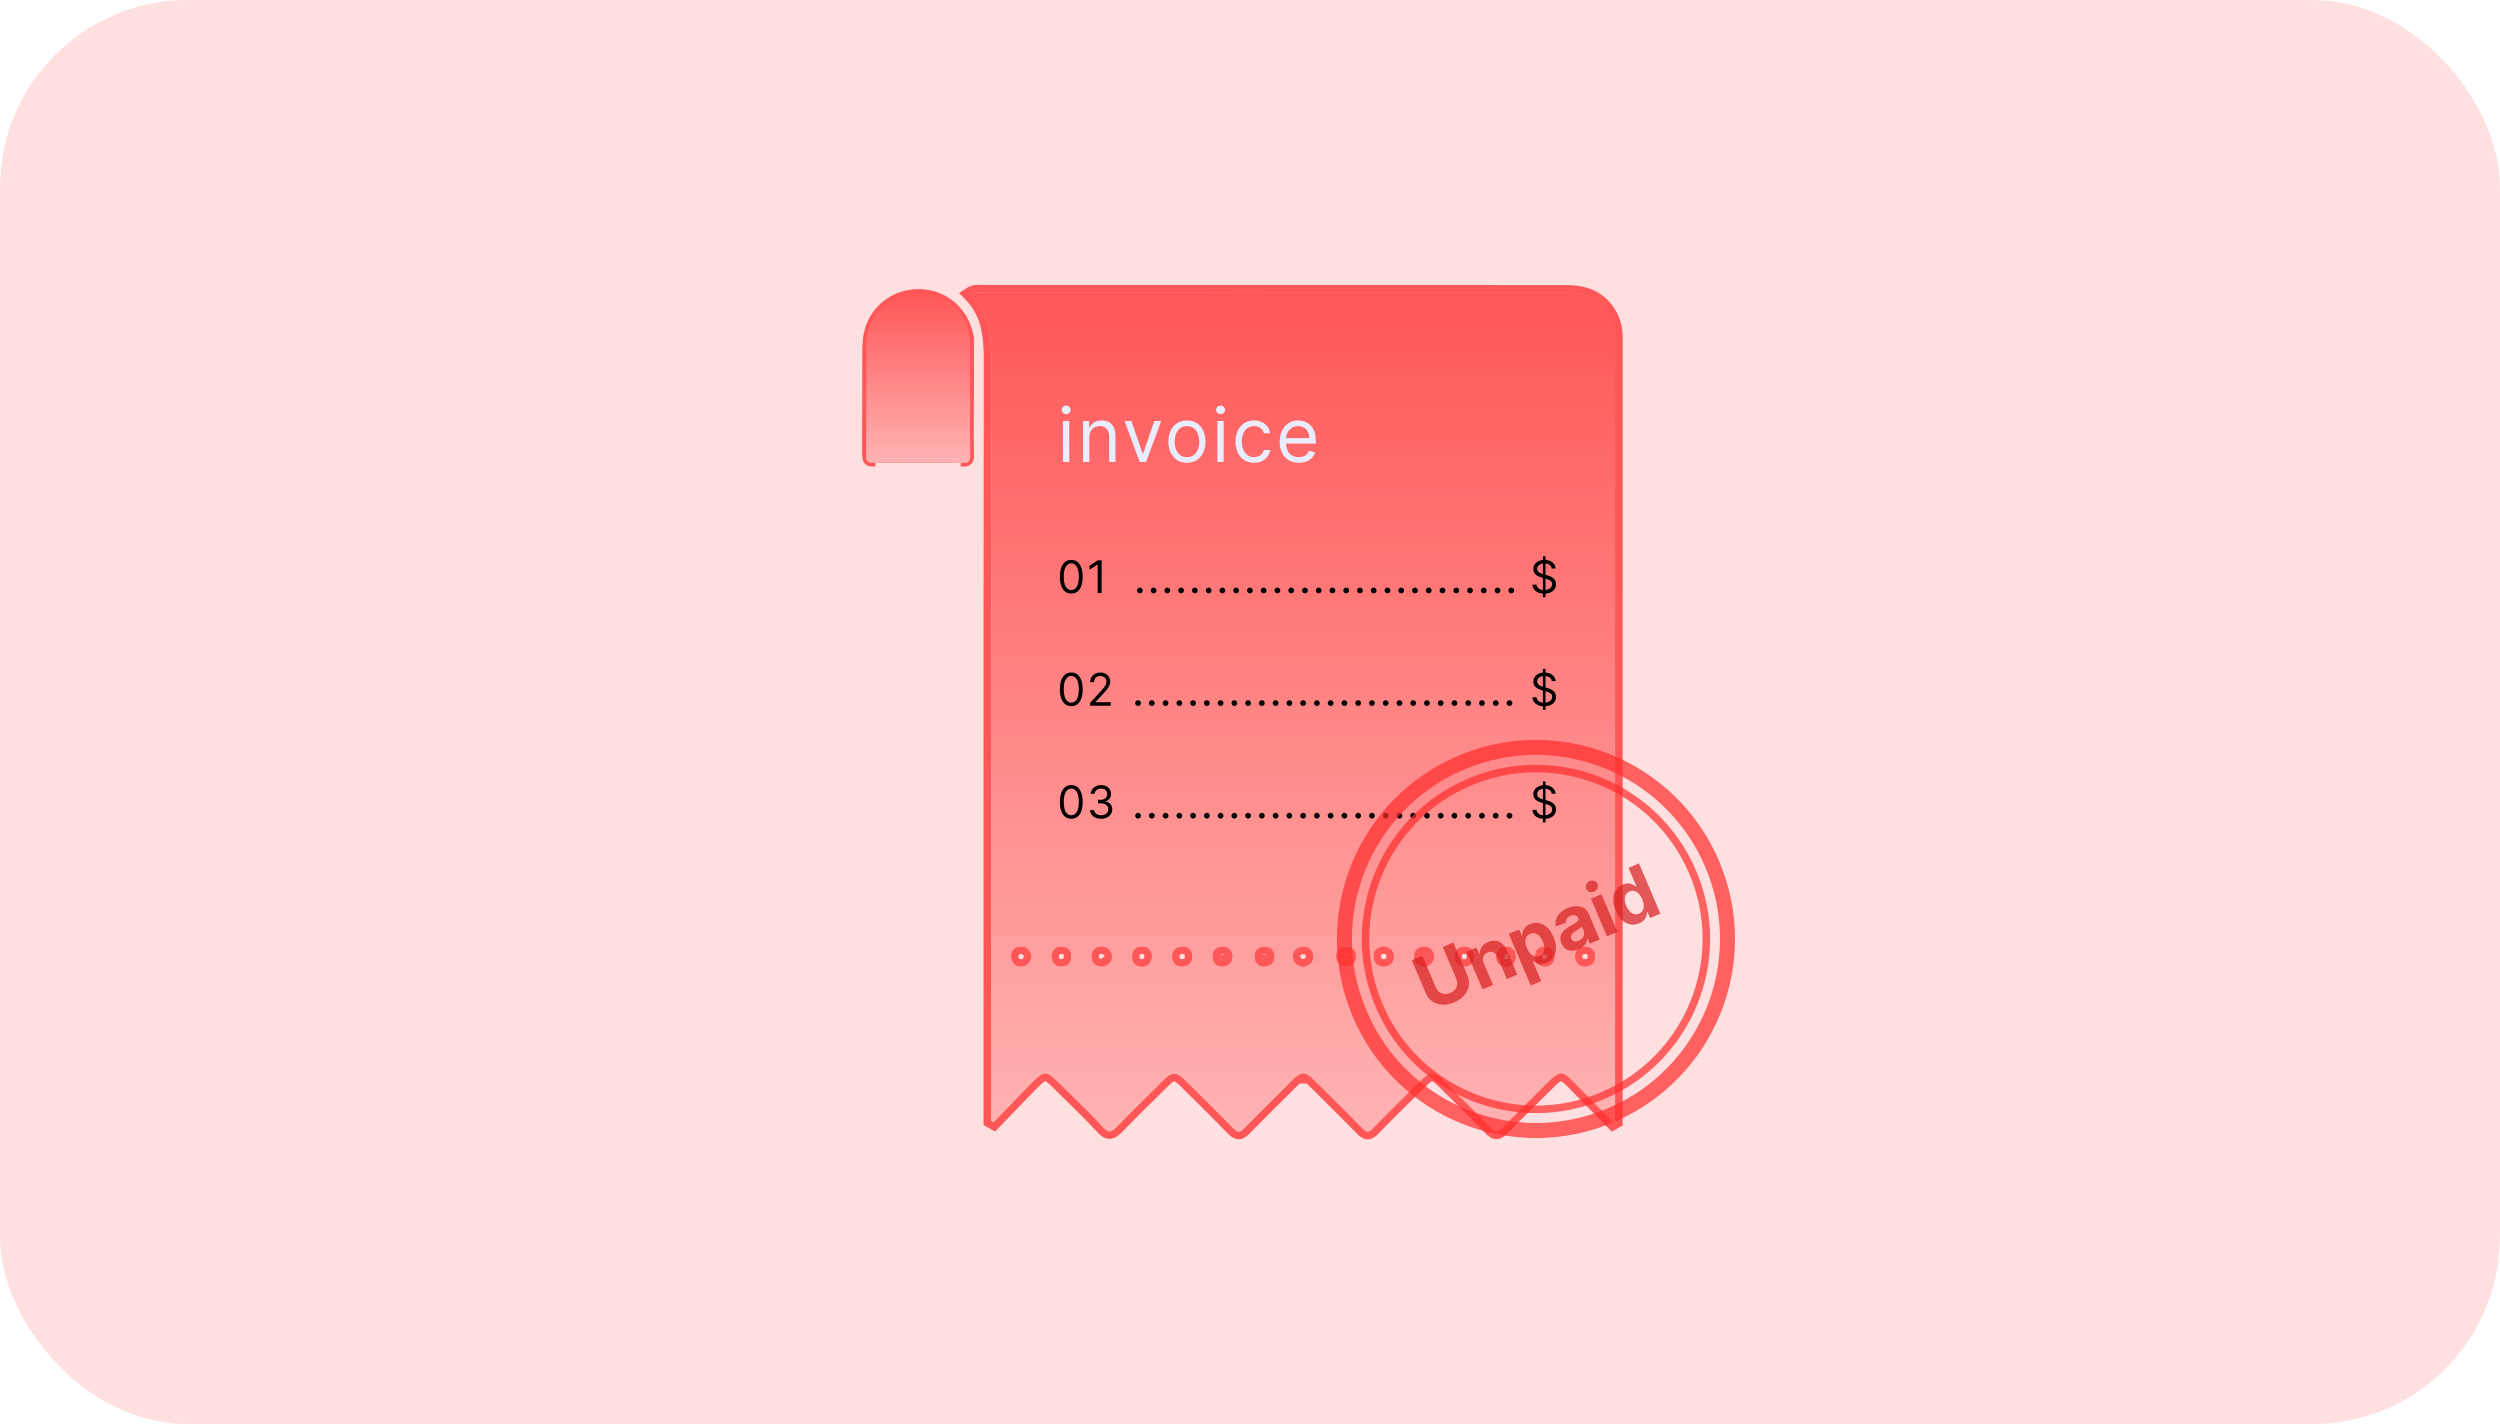 <svg width="333" height="190" viewBox="0 0 333 190" fill="none" xmlns="http://www.w3.org/2000/svg">
<rect width="333" height="189.694" rx="25" fill="#FFE0E0"/>
<g filter="url(#filter0_f_1262_13023)">
<path d="M128.732 60.659L128.732 60.659C128.698 58.823 128.705 56.982 128.711 55.147C128.714 54.415 128.716 53.684 128.716 52.956V52.456H128.723C128.723 52.079 128.723 51.703 128.723 51.327C128.725 49.7 128.726 48.075 128.716 46.449L128.716 46.449C128.716 46.329 128.716 46.212 128.716 46.098C128.718 45.535 128.72 45.032 128.611 44.554L128.732 60.659ZM128.732 60.659C128.736 60.834 128.723 60.945 128.705 61.014C128.696 61.047 128.688 61.065 128.683 61.074C128.678 61.083 128.675 61.085 128.675 61.086C128.67 61.09 128.598 61.151 128.226 61.148C124.269 61.113 120.307 61.106 116.348 61.144L116.347 61.144M128.732 60.659L116.347 61.144M116.347 61.144C116.013 61.148 115.933 61.096 115.925 61.09C115.922 61.085 115.91 61.065 115.898 61.012C115.881 60.937 115.87 60.824 115.871 60.65L115.871 60.65C115.887 58.201 115.885 55.753 115.884 53.307L115.883 53.137C115.881 50.748 115.879 48.36 115.893 45.972L115.893 45.972C115.911 42.576 118.318 39.919 121.621 39.55M116.347 61.144L121.621 39.55M121.621 39.55C124.93 39.183 127.866 41.261 128.611 44.554L121.621 39.55ZM129.217 46.115C129.219 45.552 129.221 44.983 129.099 44.444L129.217 46.115ZM129.217 46.115C129.216 46.226 129.216 46.336 129.216 46.446M129.217 46.115L129.216 46.446M129.216 46.446C129.226 48.074 129.225 49.701 129.223 51.328M129.216 46.446L129.223 51.328M129.223 51.328C129.223 51.871 129.223 52.413 129.223 52.956L129.223 51.328ZM115.371 60.646C115.387 58.143 115.385 55.64 115.383 53.137C115.381 50.748 115.379 48.359 115.393 45.969L115.371 60.646Z" stroke="#FF5757"/>
</g>
<path d="M129.099 44.444C128.298 40.903 125.128 38.658 121.565 39.053C118.009 39.45 115.412 42.321 115.393 45.969M129.099 44.444L128.22 61.897L128.22 61.897C128.606 61.901 128.955 61.854 129.191 61.629C129.432 61.4 129.49 61.052 129.482 60.645C129.448 58.818 129.455 56.989 129.461 55.158C129.463 54.508 129.466 53.857 129.466 53.206H129.473V52.956C129.473 52.414 129.473 51.871 129.473 51.329C129.475 49.702 129.476 48.073 129.466 46.445C129.466 46.34 129.466 46.233 129.467 46.124C129.469 45.561 129.472 44.958 129.343 44.389L129.343 44.389C128.514 40.724 125.227 38.395 121.538 38.804L121.538 38.804C117.855 39.216 115.163 42.194 115.143 45.968L115.393 45.969M129.099 44.444C129.221 44.983 129.219 45.552 129.217 46.115M129.099 44.444L129.217 46.115M115.393 45.969C115.379 48.359 115.381 50.748 115.383 53.137C115.385 55.64 115.387 58.143 115.371 60.646M115.393 45.969L115.143 45.968M115.371 60.646L115.143 45.968M115.371 60.646L115.121 60.644C115.121 60.644 115.121 60.644 115.121 60.644M115.371 60.646L115.121 60.645C115.121 60.645 115.121 60.645 115.121 60.644M115.143 45.968C115.129 48.358 115.131 50.748 115.133 53.137L115.134 53.308C115.135 55.754 115.137 58.199 115.121 60.644M115.143 45.968L116.356 61.894C115.95 61.899 115.605 61.843 115.38 61.605C115.159 61.37 115.118 61.025 115.121 60.644M129.217 46.115C129.216 46.226 129.216 46.336 129.216 46.446L129.217 46.115Z" stroke="#FF5757" stroke-width="0.5"/>
<path d="M129.232 60.649C129.248 61.442 128.985 61.654 128.222 61.647C124.267 61.613 120.308 61.606 116.353 61.644C115.558 61.654 115.365 61.404 115.371 60.646C115.403 55.754 115.365 50.862 115.393 45.969C115.412 42.321 118.009 39.45 121.565 39.053C125.128 38.658 128.298 40.903 129.099 44.444C129.245 45.088 129.213 45.777 129.216 46.446C129.229 48.616 129.223 50.786 129.223 52.956H129.216C129.216 55.52 129.185 58.088 129.232 60.649Z" fill="url(#paint0_linear_1262_13023)"/>
<g filter="url(#filter1_f_1262_13023)">
<path d="M166.032 150.696C165.77 150.965 165.442 151.241 165.022 151.249C164.596 151.257 164.262 150.988 163.998 150.721L163.996 150.719C162.365 149.056 160.714 147.416 159.059 145.772C158.555 145.271 158.051 144.77 157.547 144.268L157.546 144.268C156.94 143.663 156.635 143.517 156.423 143.516C156.211 143.515 155.905 143.659 155.296 144.26C154.858 144.694 154.419 145.127 153.981 145.559C152.34 147.18 150.702 148.797 149.093 150.444L149.092 150.444C148.927 150.614 148.756 150.778 148.581 150.907C148.404 151.036 148.191 151.152 147.938 151.184C147.401 151.252 146.955 150.924 146.546 150.481C145.187 149.005 143.756 147.601 142.313 146.186C141.752 145.636 141.19 145.085 140.63 144.527L140.63 144.527C140.232 144.13 139.939 143.859 139.698 143.688C139.46 143.519 139.322 143.485 139.23 143.486C139.136 143.487 138.994 143.525 138.751 143.702C138.505 143.88 138.206 144.16 137.802 144.571L137.801 144.571C136.624 145.765 135.462 146.973 134.299 148.183C133.775 148.728 133.251 149.273 132.726 149.817L132.46 150.092L132.125 149.907C132.066 149.875 132.009 149.844 131.95 149.811L131.948 149.81C131.888 149.778 131.828 149.745 131.767 149.711L131.508 149.569V149.273V148.162C131.508 141.221 131.507 134.281 131.507 127.341C131.504 100.968 131.502 74.595 131.537 48.221L131.537 48.221C131.543 44.908 131.317 41.953 128.96 39.552L128.535 39.119L129.04 38.785C129.655 38.377 130.29 38.419 130.689 38.445C130.771 38.45 130.843 38.455 130.903 38.455C142.67 38.455 154.435 38.458 166.201 38.462C180.318 38.465 194.435 38.469 208.552 38.468C211.006 38.468 213.223 39.133 214.663 41.431L214.739 41.553V41.559C215.362 42.603 215.642 43.752 215.642 44.953C215.642 79.531 215.642 114.105 215.639 148.683V149.343V149.633L215.386 149.777C215.294 149.83 215.195 149.883 215.111 149.929L214.778 150.112L214.512 149.841C214.116 149.436 213.719 149.032 213.323 148.627C211.937 147.212 210.553 145.798 209.162 144.392L209.162 144.391C208.824 144.048 208.568 143.818 208.356 143.673C208.149 143.531 208.021 143.499 207.931 143.499C207.84 143.499 207.711 143.531 207.501 143.672C207.286 143.815 207.027 144.045 206.684 144.385L206.684 144.386C206.196 144.869 205.708 145.351 205.22 145.833C203.627 147.406 202.039 148.974 200.484 150.576C200.333 150.731 200.178 150.879 200.017 150.991C199.854 151.106 199.657 151.205 199.422 151.225C198.939 151.265 198.553 150.956 198.221 150.607C196.828 149.144 195.392 147.726 193.95 146.303C193.312 145.674 192.673 145.043 192.035 144.406M166.032 150.696C166.032 150.696 166.032 150.696 166.032 150.696L165.674 150.347L166.032 150.696ZM166.032 150.696C167.727 148.959 169.452 147.25 171.18 145.538C171.64 145.082 172.102 144.625 172.562 144.168M172.562 144.168C173.105 143.63 173.394 143.504 173.593 143.506C173.795 143.508 174.089 143.642 174.638 144.186M172.562 144.168L172.21 143.813M172.562 144.168C172.562 144.168 172.562 144.167 172.562 144.167L172.21 143.813M174.638 144.186C175.149 144.694 175.659 145.201 176.17 145.707C177.847 147.371 179.523 149.034 181.176 150.717L181.177 150.717C181.42 150.964 181.74 151.248 182.156 151.257C182.582 151.266 182.913 150.986 183.177 150.715L183.178 150.714C184.712 149.133 186.278 147.586 187.85 146.035C188.415 145.477 188.981 144.918 189.546 144.357L189.547 144.356C189.882 144.022 190.135 143.798 190.345 143.66C190.549 143.525 190.676 143.495 190.768 143.497C190.862 143.499 190.996 143.534 191.21 143.68C191.428 143.828 191.69 144.062 192.035 144.406M174.638 144.186C174.638 144.186 174.638 144.186 174.638 144.186L174.991 143.832M174.638 144.186C174.638 144.186 174.638 144.186 174.639 144.187L174.991 143.832M192.035 144.406L192.389 144.053M192.035 144.406C192.035 144.406 192.036 144.407 192.036 144.407L192.389 144.053M192.389 144.053C190.992 142.66 190.552 142.647 189.193 144.002M192.389 144.053C193.021 144.684 193.658 145.312 194.294 145.941C195.739 147.367 197.185 148.793 198.583 150.262C199.235 150.947 199.542 150.827 200.125 150.227C201.685 148.621 203.278 147.048 204.871 145.475C205.359 144.994 205.846 144.513 206.332 144.031C207.719 142.653 208.15 142.653 209.518 144.04C210.909 145.448 212.295 146.863 213.681 148.278C214 148.604 214.32 148.93 214.639 149.256V149.343H214.724C214.773 149.392 214.821 149.442 214.87 149.491C214.898 149.476 214.927 149.46 214.955 149.445C215.017 149.411 215.078 149.378 215.139 149.343V149.228L215.227 149.141C215.197 149.111 215.168 149.082 215.139 149.052V148.683C215.142 114.105 215.142 79.531 215.142 44.953C215.142 43.787 214.86 42.688 214.239 41.7L189.193 144.002M189.193 144.002C188.631 144.561 188.066 145.118 187.502 145.676C185.929 147.229 184.357 148.781 182.819 150.366C182.296 150.903 182.03 150.872 181.533 150.366C179.877 148.681 178.199 147.016 176.521 145.351C176.011 144.845 175.5 144.338 174.991 143.832M189.193 144.002L172.21 143.813M174.991 143.832C173.889 142.739 173.303 142.729 172.21 143.813M148.114 127.339L147.618 127.398C147.581 127.089 147.476 126.9 147.345 126.782C147.217 126.667 147.014 126.575 146.691 126.557C146.381 126.584 146.184 126.688 146.067 126.809C145.949 126.932 145.865 127.12 145.869 127.402C145.872 127.684 145.963 127.877 146.091 128.005C146.221 128.135 146.433 128.24 146.752 128.261L148.114 127.339ZM148.114 127.339L147.618 127.398C147.64 127.588 147.56 127.811 147.378 127.995M148.114 127.339L147.378 127.995M189.659 126.572L189.657 126.572C189.334 126.577 189.161 126.674 189.055 126.782C188.945 126.896 188.859 127.071 188.812 127.32C188.829 127.682 188.936 127.887 189.056 128.012C189.188 128.148 189.395 128.248 189.705 128.293L189.659 126.572ZM189.659 126.572C189.981 126.566 190.166 126.659 190.284 126.774M189.659 126.572L190.284 126.774M147.378 127.995C147.196 128.179 146.961 128.274 146.753 128.261L147.378 127.995ZM190.284 126.774C190.41 126.899 190.513 127.107 190.557 127.423M190.284 126.774L190.557 127.423M190.557 127.423C190.575 127.553 190.5 127.789 190.278 128.014M190.557 127.423L190.278 128.014M190.278 128.014C190.056 128.239 189.828 128.31 189.706 128.294L190.278 128.014ZM136.053 128.26L136.051 128.26C135.762 128.274 135.556 128.189 135.422 128.066C135.287 127.943 135.181 127.742 135.168 127.445L135.168 127.445C135.153 127.141 135.235 126.945 135.345 126.824C135.456 126.702 135.651 126.596 135.979 126.578L135.98 126.578C136.287 126.56 136.458 126.647 136.58 126.767C136.707 126.894 136.815 127.094 136.905 127.382C136.851 127.661 136.754 127.868 136.632 128.007C136.506 128.149 136.329 128.248 136.053 128.26ZM141.402 126.578L141.403 126.578C141.739 126.593 141.922 126.688 142.022 126.794C142.12 126.898 142.208 127.085 142.199 127.433L142.199 127.435C142.192 127.776 142.087 127.961 141.972 128.065C141.85 128.175 141.65 128.256 141.343 128.254C141.041 128.25 140.866 128.157 140.76 128.039C140.65 127.916 140.558 127.706 140.546 127.364C140.588 127.056 140.685 126.864 140.797 126.753C140.902 126.65 141.076 126.562 141.402 126.578ZM152.143 128.257L152.141 128.257C151.851 128.265 151.648 128.187 151.521 128.074C151.4 127.966 151.293 127.779 151.287 127.45L151.287 127.448C151.279 127.107 151.366 126.911 151.468 126.799C151.57 126.689 151.751 126.591 152.078 126.575C152.399 126.559 152.579 126.644 152.689 126.749C152.804 126.858 152.904 127.048 152.946 127.359C152.933 127.685 152.838 127.899 152.721 128.028C152.605 128.156 152.425 128.25 152.143 128.257ZM163.686 127.387L163.686 127.389C163.689 127.664 163.602 127.869 163.473 128.005C163.346 128.14 163.143 128.244 162.842 128.254C162.534 128.262 162.343 128.169 162.225 128.05C162.102 127.926 162.008 127.723 161.997 127.422C161.986 127.126 162.073 126.948 162.185 126.834C162.301 126.715 162.491 126.617 162.77 126.576C163.125 126.591 163.343 126.693 163.469 126.81C163.595 126.926 163.683 127.107 163.686 127.387ZM169.278 127.387L169.278 127.389C169.281 127.664 169.195 127.869 169.066 128.005C168.938 128.14 168.735 128.244 168.434 128.254C168.126 128.262 167.935 128.169 167.817 128.05C167.695 127.926 167.6 127.723 167.589 127.422C167.579 127.126 167.665 126.948 167.777 126.834C167.893 126.715 168.084 126.617 168.363 126.576C168.718 126.591 168.936 126.693 169.062 126.81C169.187 126.926 169.276 127.107 169.278 127.387ZM172.71 127.393L172.71 127.392C172.698 127.136 172.781 126.972 172.898 126.861C173.027 126.739 173.237 126.643 173.524 126.618C173.829 126.59 174.034 126.676 174.165 126.795C174.301 126.918 174.404 127.117 174.422 127.393C174.438 127.653 174.357 127.826 174.222 127.956C174.085 128.089 173.863 128.205 173.553 128.275C173.292 128.218 173.094 128.115 172.96 127.988C172.819 127.854 172.722 127.668 172.71 127.393ZM180.153 127.387L180.153 127.389C180.156 127.664 180.069 127.869 179.94 128.005C179.813 128.14 179.61 128.244 179.309 128.254C179.001 128.262 178.81 128.169 178.692 128.05C178.569 127.926 178.475 127.723 178.464 127.422C178.454 127.126 178.54 126.948 178.652 126.834C178.768 126.715 178.958 126.617 179.238 126.576C179.592 126.591 179.81 126.693 179.937 126.81C180.062 126.926 180.15 127.107 180.153 127.387ZM184.369 128.261L184.366 128.262C184.044 128.289 183.837 128.196 183.706 128.068C183.567 127.934 183.462 127.709 183.448 127.391C183.437 127.112 183.521 126.937 183.642 126.82C183.768 126.698 183.981 126.592 184.307 126.55C184.603 126.582 184.802 126.671 184.928 126.784C185.052 126.895 185.153 127.072 185.173 127.378L185.173 127.378C185.194 127.688 185.108 127.882 184.992 128.006C184.872 128.134 184.669 128.237 184.369 128.261ZM204.953 127.384L204.953 127.384C204.974 127.037 205.073 126.85 205.179 126.751C205.283 126.653 205.465 126.57 205.798 126.581C206.119 126.593 206.286 126.693 206.384 126.806C206.49 126.927 206.573 127.127 206.597 127.441C206.565 127.766 206.456 127.966 206.334 128.08C206.212 128.195 206.025 128.273 205.743 128.258C205.452 128.241 205.254 128.147 205.137 128.026C205.026 127.912 204.933 127.719 204.953 127.384ZM210.284 127.399L210.284 127.397C210.283 127.115 210.37 126.933 210.49 126.812C210.612 126.69 210.81 126.59 211.108 126.557C211.44 126.575 211.642 126.67 211.76 126.781C211.879 126.892 211.972 127.073 211.985 127.373L211.986 127.374C212.001 127.705 211.903 127.907 211.778 128.029C211.647 128.157 211.428 128.254 211.102 128.257C210.818 128.258 210.625 128.16 210.501 128.028C210.373 127.892 210.284 127.68 210.284 127.399ZM157.399 128.257C157.12 128.248 156.929 128.145 156.807 128.006C156.681 127.863 156.599 127.648 156.61 127.368C156.621 127.092 156.715 126.913 156.846 126.795C156.979 126.676 157.198 126.577 157.539 126.558C157.823 126.595 158.01 126.691 158.125 126.808C158.238 126.923 158.327 127.105 158.327 127.404C158.326 127.734 158.218 127.934 158.085 128.053C157.946 128.178 157.721 128.267 157.399 128.257ZM195.684 128.023C195.571 128.145 195.379 128.245 195.074 128.264C194.777 128.282 194.593 128.203 194.475 128.091C194.354 127.977 194.245 127.778 194.202 127.453C194.228 127.14 194.311 126.934 194.417 126.807C194.517 126.69 194.682 126.588 194.999 126.575C195.331 126.563 195.522 126.645 195.632 126.746C195.743 126.846 195.845 127.031 195.864 127.372C195.882 127.704 195.794 127.904 195.684 128.023ZM200.629 128.264C200.333 128.282 200.151 128.203 200.032 128.091C199.911 127.977 199.803 127.778 199.76 127.453C199.785 127.14 199.868 126.933 199.974 126.807C200.073 126.69 200.237 126.588 200.556 126.575C200.888 126.562 201.079 126.645 201.19 126.746C201.3 126.846 201.402 127.031 201.421 127.372C201.439 127.703 201.351 127.903 201.24 128.022C201.127 128.145 200.933 128.245 200.629 128.264Z" stroke="#FF5757"/>
</g>
<path d="M163.936 127.386L163.936 127.385C163.933 127.049 163.824 126.798 163.639 126.627C163.455 126.456 163.167 126.339 162.757 126.326C162.428 126.37 162.174 126.487 162.006 126.659C161.84 126.829 161.735 127.077 161.747 127.431L163.936 127.386ZM163.936 127.386C163.94 127.717 163.834 127.988 163.655 128.177C163.476 128.366 163.207 128.493 162.849 128.504C162.483 128.513 162.221 128.402 162.047 128.226M163.936 127.386L162.047 128.226M169.528 127.386L169.528 127.385C169.525 127.049 169.417 126.798 169.232 126.627C169.048 126.456 168.76 126.339 168.35 126.326C168.021 126.37 167.767 126.487 167.599 126.659C167.432 126.829 167.327 127.077 167.339 127.431L169.528 127.386ZM169.528 127.386C169.532 127.717 169.427 127.988 169.247 128.177C169.069 128.366 168.8 128.493 168.441 128.504C168.076 128.513 167.814 128.402 167.64 128.226M169.528 127.386L167.64 128.226M173.556 128.785C172.806 128.656 172.245 128.21 172.21 127.414C172.175 126.631 172.739 126.186 173.48 126.119M173.556 128.785C174.389 128.627 174.972 128.166 174.921 127.361M173.556 128.785L173.509 128.54C173.524 128.537 173.539 128.534 173.554 128.531M173.556 128.785L173.599 128.539C173.584 128.536 173.569 128.533 173.554 128.531M174.921 127.361C174.87 126.593 174.332 126.044 173.48 126.119M174.921 127.361L174.671 127.377C174.671 127.377 174.671 127.377 174.671 127.377M174.921 127.361L174.671 127.376C174.671 127.377 174.671 127.377 174.671 127.377M173.48 126.119L173.502 126.368M173.48 126.119L173.502 126.368C173.502 126.368 173.502 126.368 173.502 126.368M173.502 126.368C173.173 126.398 172.905 126.51 172.726 126.679C172.553 126.844 172.446 127.079 172.46 127.403L172.46 127.403C172.475 127.74 172.598 127.988 172.787 128.169C172.972 128.345 173.234 128.469 173.554 128.531M173.502 126.368C173.868 126.336 174.144 126.438 174.333 126.609C174.525 126.783 174.65 127.047 174.671 127.377M173.554 128.531C173.92 128.455 174.207 128.319 174.396 128.136C174.585 127.953 174.692 127.708 174.671 127.377M180.403 127.386L180.403 127.385C180.4 127.049 180.291 126.798 180.107 126.627C179.922 126.456 179.634 126.339 179.225 126.326C178.895 126.37 178.641 126.487 178.473 126.659C178.307 126.829 178.202 127.077 178.214 127.431L180.403 127.386ZM180.403 127.386C180.407 127.717 180.301 127.988 180.122 128.177C179.944 128.366 179.675 128.493 179.316 128.504C178.95 128.513 178.689 128.402 178.514 128.226M180.403 127.386L178.514 128.226M162.047 128.226C161.871 128.048 161.759 127.779 161.747 127.431L162.047 128.226ZM167.64 128.226C167.463 128.048 167.352 127.779 167.339 127.431L167.64 128.226ZM178.514 128.226C178.338 128.048 178.227 127.779 178.214 127.431L178.514 128.226ZM199.861 128.273C200.039 128.441 200.293 128.535 200.645 128.514C200.996 128.491 201.257 128.373 201.424 128.192C201.59 128.013 201.692 127.742 201.671 127.359C201.65 126.973 201.531 126.718 201.358 126.561C201.186 126.404 200.923 126.311 200.547 126.325L199.861 128.273ZM199.861 128.273C199.683 128.105 199.554 127.837 199.508 127.459M199.861 128.273L199.508 127.459M199.508 127.459C199.534 127.102 199.628 126.83 199.783 126.646C199.935 126.466 200.171 126.34 200.546 126.325L199.508 127.459ZM214.489 41.629V41.625L214.451 41.564C213.074 39.366 210.958 38.718 208.552 38.718C194.435 38.719 180.318 38.715 166.2 38.712C154.435 38.708 142.669 38.705 130.903 38.705C130.825 38.705 130.739 38.7 130.646 38.694C130.243 38.67 129.714 38.638 129.178 38.993L128.926 39.16L129.138 39.377C131.572 41.856 131.793 44.907 131.787 48.221L131.787 48.221C131.752 74.595 131.754 100.968 131.757 127.341C131.757 134.281 131.758 141.221 131.758 148.162V149.273V149.421L131.887 149.492C131.948 149.526 132.008 149.558 132.067 149.591L132.068 149.591C132.128 149.624 132.186 149.656 132.245 149.688L132.413 149.781L132.546 149.643C133.071 149.1 133.594 148.556 134.117 148.012C135.281 146.801 136.444 145.591 137.623 144.396L137.624 144.395C138.028 143.985 138.339 143.691 138.604 143.499C138.868 143.308 139.059 143.238 139.227 143.236C139.394 143.234 139.583 143.301 139.842 143.484C140.103 143.669 140.408 143.953 140.806 144.35L140.806 144.35C141.364 144.905 141.924 145.454 142.484 146.003C143.928 147.42 145.367 148.831 146.73 150.311C147.131 150.746 147.5 150.988 147.906 150.936C148.101 150.911 148.275 150.821 148.433 150.705C148.591 150.59 148.749 150.437 148.914 150.269L148.914 150.269C150.525 148.62 152.165 147.001 153.807 145.38C154.245 144.948 154.683 144.515 155.121 144.082C155.726 143.485 156.099 143.265 156.424 143.266C156.749 143.267 157.121 143.49 157.723 144.091L157.723 144.091C158.227 144.593 158.731 145.093 159.235 145.594C160.89 147.238 162.542 148.88 164.175 150.544L164.176 150.545C164.435 150.807 164.703 151.005 165.017 150.999C165.328 150.993 165.594 150.788 165.853 150.522C167.549 148.783 169.276 147.072 171.004 145.36C171.465 144.904 171.926 144.447 172.386 143.99C172.931 143.45 173.285 143.253 173.595 143.256C173.906 143.259 174.264 143.464 174.815 144.009C175.325 144.516 175.835 145.023 176.346 145.53C178.023 147.194 179.7 148.857 181.355 150.541L181.355 150.542C181.601 150.792 181.856 151.001 182.161 151.007C182.471 151.013 182.735 150.81 182.998 150.541L182.998 150.54C184.534 148.957 186.104 147.407 187.676 145.855C188.241 145.297 188.806 144.739 189.37 144.18L189.37 144.179C189.708 143.843 189.975 143.604 190.207 143.451C190.436 143.3 190.613 143.244 190.773 143.247C190.933 143.25 191.114 143.313 191.351 143.473C191.589 143.635 191.865 143.883 192.212 144.23C192.847 144.864 193.485 145.493 194.122 146.122C195.566 147.546 197.006 148.968 198.402 150.434C198.731 150.78 199.044 151.006 199.401 150.976C199.576 150.961 199.732 150.887 199.874 150.787C200.015 150.688 200.156 150.554 200.304 150.401C201.862 148.797 203.453 147.227 205.046 145.653C205.533 145.172 206.021 144.691 206.508 144.208L206.508 144.208C206.853 143.866 207.126 143.622 207.362 143.464C207.595 143.307 207.773 143.249 207.931 143.249C208.089 143.249 208.266 143.309 208.497 143.467C208.73 143.626 209 143.871 209.34 144.216L209.34 144.216C210.731 145.623 212.116 147.037 213.502 148.452C213.898 148.857 214.294 149.262 214.691 149.666L214.824 149.802L214.99 149.71C215.078 149.662 215.172 149.612 215.263 149.56L215.389 149.488V149.343V148.683C215.392 114.105 215.392 79.531 215.392 44.953C215.392 43.77 215.111 42.645 214.489 41.629ZM136.064 128.51L136.062 128.51C135.717 128.526 135.443 128.425 135.253 128.251C135.062 128.076 134.934 127.81 134.918 127.456L134.918 127.456C134.901 127.101 134.996 126.836 135.161 126.655C135.325 126.474 135.588 126.349 135.965 126.328L135.965 126.328C136.337 126.306 136.579 126.415 136.756 126.59C136.934 126.767 137.063 127.031 137.162 127.367C137.105 127.705 136.989 127.98 136.819 128.172C136.646 128.368 136.404 128.495 136.064 128.51ZM141.414 126.328L141.415 126.328C141.791 126.345 142.045 126.455 142.203 126.622C142.361 126.788 142.459 127.048 142.449 127.44L142.449 127.441C142.441 127.833 142.317 128.09 142.139 128.251C141.959 128.414 141.691 128.506 141.34 128.504C140.983 128.499 140.737 128.386 140.574 128.206C140.411 128.024 140.306 127.744 140.296 127.351C140.341 126.998 140.454 126.74 140.621 126.575C140.786 126.413 141.034 126.31 141.414 126.328ZM147.866 127.368L148.114 127.339L147.866 127.368C147.9 127.65 147.779 127.945 147.556 128.171C147.332 128.397 147.03 128.529 146.737 128.51C146.37 128.487 146.096 128.364 145.914 128.182C145.733 128.001 145.623 127.743 145.619 127.405C145.615 127.069 145.716 126.813 145.887 126.636C146.058 126.459 146.321 126.335 146.687 126.307C147.061 126.324 147.329 126.431 147.513 126.597C147.698 126.763 147.824 127.014 147.866 127.368ZM152.149 128.507L152.148 128.507C151.811 128.516 151.54 128.426 151.355 128.261C151.172 128.099 151.044 127.84 151.037 127.454L151.037 127.453C151.028 127.069 151.125 126.803 151.284 126.63C151.442 126.458 151.693 126.343 152.066 126.325C152.439 126.307 152.692 126.406 152.862 126.568C153.033 126.731 153.152 126.988 153.197 127.347C153.185 127.728 153.075 128.009 152.907 128.196C152.738 128.382 152.489 128.499 152.149 128.507ZM152.155 128.757C151.386 128.779 150.803 128.343 150.787 127.459L152.155 128.757ZM184.389 128.511L184.387 128.511C184.003 128.543 183.721 128.433 183.531 128.248C183.337 128.059 183.214 127.769 183.198 127.401C183.185 127.06 183.29 126.814 183.468 126.641C183.648 126.466 183.926 126.342 184.304 126.298C184.65 126.331 184.914 126.435 185.095 126.598C185.276 126.76 185.399 127.003 185.423 127.361L185.423 127.362C185.447 127.729 185.345 127.995 185.175 128.176C185.002 128.361 184.736 128.483 184.389 128.511ZM189.653 126.322L189.654 126.322C190.031 126.315 190.286 126.425 190.459 126.596C190.637 126.772 190.756 127.038 190.805 127.389C190.837 127.625 190.708 127.935 190.456 128.189C190.204 128.445 189.901 128.574 189.67 128.541C189.326 128.491 189.059 128.374 188.877 128.186C188.701 128.004 188.576 127.728 188.561 127.302C188.612 127.01 188.715 126.773 188.876 126.608C189.036 126.444 189.276 126.328 189.653 126.322ZM204.704 127.369L204.704 127.369C204.727 126.982 204.841 126.726 205.008 126.568C205.174 126.413 205.429 126.319 205.807 126.331C206.182 126.345 206.42 126.466 206.573 126.642C206.728 126.82 206.824 127.086 206.848 127.443C206.814 127.825 206.685 128.094 206.505 128.263C206.324 128.432 206.067 128.526 205.728 128.507C205.392 128.488 205.129 128.377 204.957 128.2C204.789 128.026 204.68 127.76 204.704 127.369ZM210.034 127.399V127.398C210.032 127.06 210.139 126.809 210.313 126.635C210.487 126.461 210.751 126.341 211.102 126.307C211.485 126.323 211.755 126.433 211.931 126.598C212.108 126.764 212.22 127.012 212.235 127.362L212.235 127.363C212.253 127.752 212.137 128.027 211.952 128.208C211.765 128.391 211.478 128.504 211.103 128.507C210.756 128.508 210.495 128.387 210.319 128.199C210.141 128.01 210.034 127.734 210.034 127.399ZM157.391 128.507C157.049 128.496 156.79 128.366 156.619 128.17C156.446 127.973 156.347 127.693 156.36 127.358C156.374 127.025 156.49 126.778 156.679 126.609C156.868 126.439 157.154 126.325 157.549 126.307C157.884 126.347 158.136 126.463 158.303 126.632C158.47 126.802 158.577 127.051 158.577 127.405C158.576 127.793 158.447 128.065 158.252 128.239C158.055 128.416 157.762 128.518 157.391 128.507ZM195.09 128.514C194.737 128.535 194.481 128.441 194.303 128.273C194.125 128.105 193.996 127.837 193.951 127.459C193.976 127.102 194.071 126.83 194.226 126.646C194.379 126.465 194.615 126.34 194.989 126.325C195.365 126.311 195.628 126.403 195.801 126.561C195.973 126.718 196.092 126.973 196.113 127.359C196.134 127.743 196.033 128.013 195.868 128.192C195.701 128.373 195.442 128.491 195.09 128.514Z" stroke="#FF5757" stroke-width="0.5"/>
<path d="M214.239 41.697C212.925 39.599 210.911 38.968 208.552 38.968C182.67 38.971 156.788 38.955 130.903 38.955C130.418 38.955 129.893 38.819 129.316 39.201C131.828 41.76 132.043 44.905 132.037 48.222C131.992 81.536 132.008 114.847 132.008 148.162V149.273C132.128 149.34 132.246 149.403 132.366 149.469C134.057 147.719 135.735 145.954 137.445 144.22C139.064 142.578 139.393 142.587 140.983 144.173C142.971 146.153 145.017 148.083 146.914 150.142C147.699 150.995 148.083 150.761 148.735 150.095C150.778 148.004 152.868 145.96 154.945 143.904C156.148 142.717 156.703 142.72 157.9 143.914C160.056 146.061 162.222 148.196 164.353 150.369C164.863 150.884 165.161 150.875 165.674 150.347C167.824 148.143 170.025 145.982 172.21 143.813C173.303 142.729 173.889 142.739 174.991 143.832C177.176 146.005 179.373 148.168 181.533 150.366C182.03 150.872 182.296 150.903 182.819 150.366C184.909 148.212 187.062 146.118 189.193 144.002C190.552 142.647 190.992 142.66 192.389 144.053C194.457 146.118 196.569 148.146 198.583 150.262C199.235 150.947 199.542 150.827 200.125 150.227C202.161 148.13 204.255 146.09 206.332 144.031C207.719 142.653 208.15 142.653 209.518 144.04C211.307 145.85 213.087 147.672 214.87 149.491C214.961 149.441 215.05 149.393 215.139 149.343V148.683C215.142 114.105 215.142 79.531 215.142 44.953C215.142 43.787 214.86 42.688 214.239 41.7V41.697ZM136.074 128.76C135.27 128.798 134.706 128.286 134.668 127.468C134.63 126.656 135.099 126.126 135.951 126.078C136.822 126.028 137.208 126.596 137.417 127.351C137.303 128.138 136.885 128.725 136.074 128.76ZM141.337 128.754C140.514 128.744 140.061 128.22 140.045 127.339C140.14 126.549 140.558 126.037 141.426 126.078C142.262 126.116 142.721 126.574 142.699 127.446C142.68 128.337 142.126 128.76 141.337 128.754ZM146.721 128.76C145.891 128.706 145.378 128.195 145.369 127.408C145.359 126.628 145.844 126.116 146.683 126.056C147.528 126.091 148.019 126.54 148.114 127.339C148.203 128.084 147.475 128.807 146.721 128.76ZM152.155 128.757C151.386 128.779 150.803 128.343 150.787 127.459C150.768 126.603 151.218 126.116 152.054 126.075C152.906 126.034 153.352 126.527 153.447 127.335C153.428 128.201 152.95 128.738 152.155 128.757ZM157.383 128.757C156.573 128.731 156.079 128.128 156.11 127.348C156.142 126.568 156.668 126.091 157.558 126.056C158.327 126.142 158.827 126.59 158.827 127.405C158.824 128.299 158.223 128.782 157.383 128.757ZM162.856 128.754C162.01 128.776 161.526 128.232 161.497 127.44C161.469 126.615 161.991 126.17 162.745 126.075C163.669 126.097 164.179 126.6 164.186 127.383C164.195 128.157 163.688 128.728 162.856 128.754ZM168.448 128.754C167.603 128.776 167.118 128.232 167.09 127.44C167.061 126.615 167.584 126.17 168.337 126.075C169.262 126.097 169.772 126.6 169.778 127.383C169.788 128.157 169.281 128.728 168.448 128.754ZM173.556 128.785C172.806 128.656 172.245 128.21 172.21 127.414C172.175 126.631 172.739 126.186 173.48 126.119C174.332 126.044 174.87 126.593 174.921 127.361C174.972 128.166 174.389 128.627 173.556 128.785ZM179.323 128.754C178.477 128.776 177.993 128.232 177.964 127.44C177.936 126.615 178.458 126.17 179.212 126.075C180.137 126.097 180.646 126.6 180.653 127.383C180.662 128.157 180.156 128.728 179.323 128.754ZM184.409 128.76C183.515 128.836 182.983 128.245 182.949 127.411C182.917 126.606 183.449 126.138 184.301 126.047C185.089 126.113 185.618 126.521 185.672 127.345C185.729 128.195 185.197 128.697 184.409 128.76ZM189.634 128.788C188.877 128.678 188.335 128.258 188.31 127.285C188.421 126.618 188.785 126.085 189.649 126.072C190.514 126.056 190.945 126.584 191.052 127.354C191.147 128.04 190.315 128.886 189.634 128.788ZM195.106 128.763C194.289 128.814 193.795 128.324 193.7 127.465C193.75 126.669 194.118 126.11 194.979 126.075C195.822 126.044 196.316 126.486 196.363 127.345C196.411 128.217 195.904 128.712 195.106 128.763ZM200.66 128.763C199.846 128.814 199.352 128.324 199.257 127.465C199.308 126.669 199.672 126.11 200.537 126.075C201.379 126.044 201.873 126.486 201.921 127.345C201.968 128.217 201.458 128.712 200.66 128.763ZM205.714 128.757C204.951 128.712 204.4 128.248 204.454 127.354C204.505 126.498 204.97 126.053 205.816 126.082C206.674 126.113 207.051 126.65 207.098 127.446C207.029 128.318 206.503 128.801 205.714 128.757ZM211.104 128.757C210.284 128.76 209.784 128.176 209.784 127.399C209.781 126.609 210.29 126.129 211.095 126.056C211.962 126.088 212.45 126.552 212.485 127.351C212.526 128.245 211.95 128.75 211.104 128.757Z" fill="url(#paint1_linear_1262_13023)"/>
<path d="M141.587 61.529V56.075H142.425V61.529H141.587ZM142.013 55.166C141.85 55.166 141.709 55.11 141.591 54.999C141.475 54.888 141.417 54.754 141.417 54.597C141.417 54.441 141.475 54.307 141.591 54.196C141.709 54.085 141.85 54.029 142.013 54.029C142.177 54.029 142.317 54.085 142.433 54.196C142.551 54.307 142.61 54.441 142.61 54.597C142.61 54.754 142.551 54.888 142.433 54.999C142.317 55.11 142.177 55.166 142.013 55.166ZM145.098 58.248V61.529H144.26V56.075H145.07V56.927H145.141C145.269 56.65 145.463 56.428 145.723 56.259C145.984 56.089 146.32 56.004 146.732 56.004C147.101 56.004 147.424 56.08 147.701 56.231C147.978 56.38 148.194 56.607 148.348 56.913C148.502 57.216 148.579 57.599 148.579 58.063V61.529H147.741V58.12C147.741 57.692 147.629 57.358 147.407 57.119C147.184 56.877 146.879 56.757 146.491 56.757C146.223 56.757 145.984 56.815 145.773 56.931C145.565 57.047 145.4 57.216 145.28 57.438C145.159 57.661 145.098 57.931 145.098 58.248ZM154.675 56.075L152.658 61.529H151.806L149.789 56.075H150.698L152.203 60.421H152.26L153.766 56.075H154.675ZM158.102 61.643C157.609 61.643 157.177 61.526 156.806 61.291C156.436 61.057 156.147 60.729 155.939 60.308C155.733 59.886 155.63 59.394 155.63 58.83C155.63 58.262 155.733 57.766 155.939 57.343C156.147 56.919 156.436 56.59 156.806 56.355C157.177 56.121 157.609 56.004 158.102 56.004C158.594 56.004 159.025 56.121 159.394 56.355C159.766 56.59 160.055 56.919 160.261 57.343C160.469 57.766 160.573 58.262 160.573 58.83C160.573 59.394 160.469 59.886 160.261 60.308C160.055 60.729 159.766 61.057 159.394 61.291C159.025 61.526 158.594 61.643 158.102 61.643ZM158.102 60.89C158.476 60.89 158.784 60.794 159.025 60.602C159.266 60.411 159.445 60.159 159.561 59.846C159.677 59.534 159.735 59.195 159.735 58.83C159.735 58.466 159.677 58.126 159.561 57.811C159.445 57.496 159.266 57.242 159.025 57.048C158.784 56.854 158.476 56.757 158.102 56.757C157.728 56.757 157.42 56.854 157.178 57.048C156.937 57.242 156.758 57.496 156.642 57.811C156.526 58.126 156.468 58.466 156.468 58.83C156.468 59.195 156.526 59.534 156.642 59.846C156.758 60.159 156.937 60.411 157.178 60.602C157.42 60.794 157.728 60.89 158.102 60.89ZM162.153 61.529V56.075H162.991V61.529H162.153ZM162.579 55.166C162.415 55.166 162.275 55.11 162.156 54.999C162.04 54.888 161.982 54.754 161.982 54.597C161.982 54.441 162.04 54.307 162.156 54.196C162.275 54.085 162.415 54.029 162.579 54.029C162.742 54.029 162.882 54.085 162.998 54.196C163.116 54.307 163.175 54.441 163.175 54.597C163.175 54.754 163.116 54.888 162.998 54.999C162.882 55.11 162.742 55.166 162.579 55.166ZM167.042 61.643C166.53 61.643 166.09 61.522 165.721 61.281C165.351 61.039 165.067 60.707 164.868 60.283C164.669 59.859 164.57 59.375 164.57 58.83C164.57 58.276 164.672 57.788 164.875 57.364C165.081 56.938 165.368 56.605 165.735 56.366C166.104 56.124 166.535 56.004 167.027 56.004C167.411 56.004 167.757 56.075 168.064 56.217C168.372 56.359 168.624 56.558 168.821 56.813C169.017 57.069 169.139 57.367 169.186 57.708H168.348C168.284 57.46 168.142 57.239 167.922 57.048C167.704 56.854 167.411 56.757 167.042 56.757C166.715 56.757 166.428 56.842 166.182 57.012C165.938 57.18 165.748 57.418 165.61 57.726C165.475 58.031 165.408 58.39 165.408 58.802C165.408 59.223 165.474 59.59 165.607 59.903C165.742 60.215 165.931 60.458 166.175 60.631C166.421 60.804 166.71 60.89 167.042 60.89C167.259 60.89 167.457 60.852 167.635 60.776C167.812 60.701 167.962 60.592 168.086 60.45C168.209 60.308 168.296 60.137 168.348 59.938H169.186C169.139 60.26 169.022 60.55 168.835 60.808C168.65 61.064 168.405 61.268 168.1 61.419C167.797 61.568 167.444 61.643 167.042 61.643ZM172.999 61.643C172.473 61.643 172.02 61.527 171.638 61.295C171.26 61.06 170.967 60.734 170.761 60.315C170.558 59.893 170.456 59.403 170.456 58.845C170.456 58.286 170.558 57.794 170.761 57.367C170.967 56.939 171.254 56.605 171.621 56.366C171.99 56.124 172.421 56.004 172.913 56.004C173.197 56.004 173.478 56.051 173.755 56.146C174.032 56.24 174.284 56.394 174.511 56.607C174.739 56.818 174.92 57.097 175.055 57.446C175.19 57.794 175.257 58.222 175.257 58.731V59.086H171.052V58.362H174.405C174.405 58.054 174.343 57.779 174.22 57.538C174.099 57.296 173.927 57.106 173.702 56.966C173.479 56.826 173.216 56.757 172.913 56.757C172.579 56.757 172.291 56.839 172.047 57.005C171.805 57.169 171.619 57.382 171.489 57.644C171.359 57.907 171.294 58.189 171.294 58.489V58.972C171.294 59.384 171.365 59.734 171.507 60.02C171.651 60.304 171.851 60.521 172.107 60.67C172.363 60.817 172.66 60.89 172.999 60.89C173.219 60.89 173.418 60.859 173.595 60.798C173.775 60.734 173.93 60.639 174.06 60.514C174.191 60.386 174.291 60.227 174.362 60.038L175.172 60.265C175.087 60.54 174.943 60.781 174.742 60.989C174.541 61.196 174.292 61.356 173.996 61.472C173.7 61.586 173.368 61.643 172.999 61.643Z" fill="#EAEDFF"/>
<path d="M142.695 79.06C142.374 79.06 142.101 78.972 141.875 78.798C141.649 78.621 141.477 78.367 141.357 78.033C141.238 77.697 141.178 77.293 141.178 76.818C141.178 76.347 141.238 75.944 141.357 75.61C141.478 75.275 141.651 75.019 141.877 74.843C142.104 74.665 142.377 74.577 142.695 74.577C143.013 74.577 143.286 74.665 143.511 74.843C143.739 75.019 143.912 75.275 144.031 75.61C144.152 75.944 144.212 76.347 144.212 76.818C144.212 77.293 144.153 77.697 144.033 78.033C143.914 78.367 143.741 78.621 143.516 78.798C143.29 78.972 143.016 79.06 142.695 79.06ZM142.695 78.591C143.013 78.591 143.261 78.438 143.437 78.131C143.613 77.824 143.701 77.386 143.701 76.818C143.701 76.44 143.661 76.119 143.58 75.853C143.5 75.587 143.385 75.385 143.234 75.246C143.085 75.106 142.906 75.037 142.695 75.037C142.38 75.037 142.134 75.192 141.956 75.504C141.778 75.813 141.69 76.251 141.69 76.818C141.69 77.196 141.729 77.517 141.809 77.781C141.888 78.046 142.003 78.246 142.152 78.384C142.303 78.522 142.484 78.591 142.695 78.591ZM146.736 74.636V79H146.208V75.19H146.182L145.117 75.898V75.361L146.208 74.636H146.736Z" fill="black"/>
<path d="M142.695 94.059C142.374 94.059 142.101 93.972 141.875 93.797C141.649 93.621 141.477 93.366 141.357 93.032C141.238 92.697 141.178 92.293 141.178 91.818C141.178 91.347 141.238 90.944 141.357 90.61C141.478 90.275 141.651 90.019 141.877 89.843C142.104 89.665 142.377 89.577 142.695 89.577C143.013 89.577 143.286 89.665 143.511 89.843C143.739 90.019 143.912 90.275 144.031 90.61C144.152 90.944 144.212 91.347 144.212 91.818C144.212 92.293 144.153 92.697 144.033 93.032C143.914 93.366 143.741 93.621 143.516 93.797C143.29 93.972 143.016 94.059 142.695 94.059ZM142.695 93.591C143.013 93.591 143.261 93.437 143.437 93.131C143.613 92.824 143.701 92.386 143.701 91.818C143.701 91.44 143.661 91.118 143.58 90.853C143.5 90.587 143.385 90.385 143.234 90.246C143.085 90.106 142.906 90.037 142.695 90.037C142.38 90.037 142.134 90.192 141.956 90.503C141.778 90.813 141.69 91.251 141.69 91.818C141.69 92.196 141.729 92.517 141.809 92.781C141.888 93.045 142.003 93.246 142.152 93.384C142.303 93.522 142.484 93.591 142.695 93.591ZM145.202 94V93.616L146.642 92.04C146.811 91.855 146.951 91.695 147.06 91.558C147.169 91.42 147.25 91.291 147.303 91.17C147.357 91.048 147.384 90.92 147.384 90.787C147.384 90.633 147.347 90.501 147.273 90.388C147.201 90.276 147.101 90.189 146.975 90.128C146.848 90.067 146.706 90.037 146.549 90.037C146.381 90.037 146.235 90.072 146.11 90.141C145.986 90.209 145.89 90.305 145.822 90.429C145.755 90.552 145.722 90.697 145.722 90.864H145.219C145.219 90.608 145.278 90.383 145.396 90.19C145.514 89.997 145.674 89.847 145.877 89.739C146.082 89.631 146.311 89.577 146.566 89.577C146.821 89.577 147.048 89.631 147.245 89.739C147.443 89.847 147.598 89.992 147.71 90.175C147.822 90.359 147.878 90.562 147.878 90.787C147.878 90.947 147.849 91.104 147.791 91.258C147.734 91.41 147.635 91.579 147.493 91.767C147.352 91.953 147.157 92.18 146.907 92.449L145.926 93.497V93.531H147.955V94H145.202Z" fill="black"/>
<path d="M142.695 109.06C142.374 109.06 142.101 108.972 141.875 108.798C141.649 108.622 141.477 108.367 141.357 108.033C141.238 107.698 141.178 107.293 141.178 106.818C141.178 106.347 141.238 105.944 141.357 105.61C141.478 105.275 141.651 105.019 141.877 104.843C142.104 104.666 142.377 104.577 142.695 104.577C143.013 104.577 143.286 104.666 143.511 104.843C143.739 105.019 143.912 105.275 144.031 105.61C144.152 105.944 144.212 106.347 144.212 106.818C144.212 107.293 144.153 107.698 144.033 108.033C143.914 108.367 143.741 108.622 143.516 108.798C143.29 108.972 143.016 109.06 142.695 109.06ZM142.695 108.591C143.013 108.591 143.261 108.438 143.437 108.131C143.613 107.824 143.701 107.386 143.701 106.818C143.701 106.44 143.661 106.119 143.58 105.853C143.5 105.587 143.385 105.385 143.234 105.246C143.085 105.107 142.906 105.037 142.695 105.037C142.38 105.037 142.134 105.193 141.956 105.504C141.778 105.813 141.69 106.252 141.69 106.818C141.69 107.196 141.729 107.517 141.809 107.781C141.888 108.046 142.003 108.247 142.152 108.384C142.303 108.522 142.484 108.591 142.695 108.591ZM146.676 109.06C146.395 109.06 146.144 109.011 145.924 108.915C145.706 108.818 145.532 108.684 145.402 108.512C145.274 108.339 145.205 108.138 145.193 107.909H145.73C145.742 108.05 145.79 108.171 145.875 108.274C145.961 108.374 146.072 108.453 146.21 108.508C146.348 108.563 146.5 108.591 146.668 108.591C146.855 108.591 147.022 108.558 147.167 108.493C147.311 108.428 147.425 108.337 147.507 108.22C147.59 108.104 147.631 107.969 147.631 107.815C147.631 107.655 147.591 107.514 147.512 107.391C147.432 107.268 147.316 107.171 147.162 107.102C147.009 107.032 146.821 106.997 146.6 106.997H146.25V106.529H146.6C146.773 106.529 146.925 106.497 147.056 106.435C147.188 106.372 147.291 106.284 147.365 106.171C147.44 106.057 147.478 105.923 147.478 105.77C147.478 105.622 147.445 105.494 147.38 105.384C147.314 105.275 147.222 105.19 147.103 105.129C146.985 105.068 146.845 105.037 146.685 105.037C146.534 105.037 146.392 105.065 146.259 105.12C146.127 105.174 146.019 105.253 145.935 105.357C145.851 105.459 145.806 105.583 145.799 105.727H145.287C145.296 105.499 145.365 105.298 145.494 105.127C145.623 104.953 145.792 104.818 146.001 104.722C146.211 104.625 146.442 104.577 146.693 104.577C146.963 104.577 147.195 104.632 147.388 104.741C147.581 104.849 147.73 104.992 147.833 105.169C147.937 105.347 147.989 105.538 147.989 105.744C147.989 105.99 147.924 106.2 147.795 106.373C147.667 106.546 147.493 106.666 147.273 106.733V106.767C147.549 106.813 147.764 106.93 147.919 107.119C148.073 107.306 148.151 107.538 148.151 107.815C148.151 108.053 148.086 108.266 147.957 108.455C147.829 108.642 147.654 108.79 147.433 108.898C147.211 109.006 146.959 109.06 146.676 109.06Z" fill="black"/>
<path d="M205.516 79.546V74.091H205.865V79.546H205.516ZM206.692 75.727C206.667 75.511 206.563 75.344 206.381 75.224C206.199 75.105 205.976 75.046 205.712 75.046C205.519 75.046 205.35 75.077 205.205 75.139C205.061 75.202 204.949 75.288 204.868 75.397C204.789 75.506 204.749 75.631 204.749 75.77C204.749 75.886 204.777 75.987 204.832 76.07C204.889 76.153 204.961 76.222 205.049 76.277C205.137 76.331 205.23 76.376 205.326 76.411C205.423 76.445 205.512 76.473 205.593 76.494L206.036 76.614C206.15 76.644 206.276 76.685 206.415 76.737C206.556 76.79 206.69 76.862 206.818 76.952C206.947 77.042 207.054 77.157 207.137 77.298C207.221 77.438 207.263 77.611 207.263 77.815C207.263 78.051 207.201 78.264 207.078 78.454C206.956 78.645 206.777 78.796 206.541 78.908C206.306 79.021 206.022 79.077 205.686 79.077C205.374 79.077 205.103 79.026 204.875 78.925C204.647 78.825 204.468 78.684 204.338 78.504C204.208 78.323 204.135 78.114 204.118 77.875H204.664C204.678 78.04 204.733 78.176 204.83 78.284C204.928 78.391 205.051 78.47 205.201 78.523C205.351 78.574 205.513 78.599 205.686 78.599C205.888 78.599 206.069 78.567 206.23 78.501C206.39 78.435 206.517 78.342 206.611 78.224C206.705 78.105 206.752 77.966 206.752 77.807C206.752 77.662 206.711 77.544 206.63 77.453C206.549 77.362 206.443 77.288 206.311 77.231C206.179 77.175 206.036 77.125 205.882 77.082L205.346 76.929C205.005 76.831 204.735 76.691 204.536 76.509C204.337 76.327 204.238 76.09 204.238 75.796C204.238 75.551 204.304 75.338 204.436 75.156C204.569 74.973 204.748 74.831 204.973 74.73C205.199 74.628 205.451 74.577 205.729 74.577C206.01 74.577 206.26 74.627 206.479 74.728C206.698 74.827 206.871 74.964 206.999 75.137C207.128 75.31 207.196 75.507 207.203 75.727H206.692Z" fill="black"/>
<path d="M205.516 94.546V89.091H205.865V94.546H205.516ZM206.692 90.727C206.667 90.511 206.563 90.344 206.381 90.224C206.199 90.105 205.976 90.046 205.712 90.046C205.519 90.046 205.35 90.077 205.205 90.139C205.061 90.202 204.949 90.288 204.868 90.397C204.789 90.506 204.749 90.631 204.749 90.77C204.749 90.886 204.777 90.987 204.832 91.07C204.889 91.153 204.961 91.222 205.049 91.277C205.137 91.331 205.23 91.376 205.326 91.411C205.423 91.445 205.512 91.473 205.593 91.494L206.036 91.614C206.15 91.644 206.276 91.685 206.415 91.737C206.556 91.79 206.69 91.862 206.818 91.952C206.947 92.042 207.054 92.157 207.137 92.298C207.221 92.438 207.263 92.611 207.263 92.815C207.263 93.051 207.201 93.264 207.078 93.454C206.956 93.645 206.777 93.796 206.541 93.908C206.306 94.021 206.022 94.077 205.686 94.077C205.374 94.077 205.103 94.026 204.875 93.925C204.647 93.825 204.468 93.684 204.338 93.504C204.208 93.323 204.135 93.114 204.118 92.875H204.664C204.678 93.04 204.733 93.176 204.83 93.284C204.928 93.391 205.051 93.47 205.201 93.523C205.351 93.574 205.513 93.599 205.686 93.599C205.888 93.599 206.069 93.567 206.23 93.501C206.39 93.435 206.517 93.342 206.611 93.224C206.705 93.105 206.752 92.966 206.752 92.807C206.752 92.662 206.711 92.544 206.63 92.453C206.549 92.362 206.443 92.288 206.311 92.231C206.179 92.175 206.036 92.125 205.882 92.082L205.346 91.929C205.005 91.831 204.735 91.691 204.536 91.509C204.337 91.327 204.238 91.09 204.238 90.796C204.238 90.551 204.304 90.338 204.436 90.156C204.569 89.973 204.748 89.831 204.973 89.73C205.199 89.628 205.451 89.577 205.729 89.577C206.01 89.577 206.26 89.627 206.479 89.728C206.698 89.827 206.871 89.964 206.999 90.137C207.128 90.31 207.196 90.507 207.203 90.727H206.692Z" fill="black"/>
<path d="M205.516 109.545V104.091H205.865V109.545H205.516ZM206.692 105.727C206.667 105.511 206.563 105.344 206.381 105.224C206.199 105.105 205.976 105.045 205.712 105.045C205.519 105.045 205.35 105.077 205.205 105.139C205.061 105.202 204.949 105.288 204.868 105.397C204.789 105.506 204.749 105.631 204.749 105.77C204.749 105.886 204.777 105.987 204.832 106.07C204.889 106.153 204.961 106.222 205.049 106.277C205.137 106.331 205.23 106.376 205.326 106.411C205.423 106.445 205.512 106.473 205.593 106.494L206.036 106.614C206.15 106.643 206.276 106.685 206.415 106.737C206.556 106.79 206.69 106.862 206.818 106.952C206.947 107.042 207.054 107.157 207.137 107.298C207.221 107.438 207.263 107.611 207.263 107.815C207.263 108.051 207.201 108.264 207.078 108.455C206.956 108.645 206.777 108.796 206.541 108.908C206.306 109.021 206.022 109.077 205.686 109.077C205.374 109.077 205.103 109.026 204.875 108.925C204.647 108.825 204.468 108.684 204.338 108.504C204.208 108.323 204.135 108.114 204.118 107.875H204.664C204.678 108.04 204.733 108.176 204.83 108.284C204.928 108.391 205.051 108.47 205.201 108.523C205.351 108.574 205.513 108.599 205.686 108.599C205.888 108.599 206.069 108.567 206.23 108.501C206.39 108.435 206.517 108.342 206.611 108.224C206.705 108.105 206.752 107.966 206.752 107.807C206.752 107.662 206.711 107.544 206.63 107.453C206.549 107.362 206.443 107.288 206.311 107.232C206.179 107.175 206.036 107.125 205.882 107.082L205.346 106.929C205.005 106.831 204.735 106.691 204.536 106.509C204.337 106.327 204.238 106.089 204.238 105.795C204.238 105.551 204.304 105.338 204.436 105.156C204.569 104.973 204.748 104.831 204.973 104.73C205.199 104.628 205.451 104.577 205.729 104.577C206.01 104.577 206.26 104.627 206.479 104.728C206.698 104.827 206.871 104.964 206.999 105.137C207.128 105.31 207.196 105.507 207.203 105.727H206.692Z" fill="black"/>
<path d="M151.827 79.034C151.722 79.034 151.631 78.996 151.556 78.921C151.481 78.846 151.443 78.756 151.443 78.651C151.443 78.546 151.481 78.455 151.556 78.38C151.631 78.305 151.722 78.267 151.827 78.267C151.932 78.267 152.022 78.305 152.097 78.38C152.173 78.455 152.21 78.546 152.21 78.651C152.21 78.72 152.192 78.784 152.157 78.842C152.123 78.901 152.077 78.947 152.018 78.983C151.962 79.017 151.898 79.034 151.827 79.034ZM153.659 79.034C153.554 79.034 153.464 78.996 153.388 78.921C153.313 78.846 153.276 78.756 153.276 78.651C153.276 78.546 153.313 78.455 153.388 78.38C153.464 78.305 153.554 78.267 153.659 78.267C153.764 78.267 153.854 78.305 153.93 78.38C154.005 78.455 154.043 78.546 154.043 78.651C154.043 78.72 154.025 78.784 153.989 78.842C153.955 78.901 153.909 78.947 153.851 78.983C153.794 79.017 153.73 79.034 153.659 79.034ZM155.491 79.034C155.386 79.034 155.296 78.996 155.221 78.921C155.146 78.846 155.108 78.756 155.108 78.651C155.108 78.546 155.146 78.455 155.221 78.38C155.296 78.305 155.386 78.267 155.491 78.267C155.597 78.267 155.687 78.305 155.762 78.38C155.837 78.455 155.875 78.546 155.875 78.651C155.875 78.72 155.857 78.784 155.822 78.842C155.788 78.901 155.741 78.947 155.683 78.983C155.626 79.017 155.562 79.034 155.491 79.034ZM157.324 79.034C157.219 79.034 157.128 78.996 157.053 78.921C156.978 78.846 156.94 78.756 156.94 78.651C156.94 78.546 156.978 78.455 157.053 78.38C157.128 78.305 157.219 78.267 157.324 78.267C157.429 78.267 157.519 78.305 157.594 78.38C157.67 78.455 157.707 78.546 157.707 78.651C157.707 78.72 157.69 78.784 157.654 78.842C157.62 78.901 157.574 78.947 157.515 78.983C157.459 79.017 157.395 79.034 157.324 79.034ZM159.156 79.034C159.051 79.034 158.961 78.996 158.885 78.921C158.81 78.846 158.773 78.756 158.773 78.651C158.773 78.546 158.81 78.455 158.885 78.38C158.961 78.305 159.051 78.267 159.156 78.267C159.261 78.267 159.351 78.305 159.427 78.38C159.502 78.455 159.54 78.546 159.54 78.651C159.54 78.72 159.522 78.784 159.486 78.842C159.452 78.901 159.406 78.947 159.348 78.983C159.291 79.017 159.227 79.034 159.156 79.034ZM160.988 79.034C160.883 79.034 160.793 78.996 160.718 78.921C160.643 78.846 160.605 78.756 160.605 78.651C160.605 78.546 160.643 78.455 160.718 78.38C160.793 78.305 160.883 78.267 160.988 78.267C161.094 78.267 161.184 78.305 161.259 78.38C161.334 78.455 161.372 78.546 161.372 78.651C161.372 78.72 161.354 78.784 161.319 78.842C161.285 78.901 161.238 78.947 161.18 78.983C161.123 79.017 161.059 79.034 160.988 79.034ZM162.821 79.034C162.716 79.034 162.625 78.996 162.55 78.921C162.475 78.846 162.437 78.756 162.437 78.651C162.437 78.546 162.475 78.455 162.55 78.38C162.625 78.305 162.716 78.267 162.821 78.267C162.926 78.267 163.016 78.305 163.091 78.38C163.167 78.455 163.204 78.546 163.204 78.651C163.204 78.72 163.187 78.784 163.151 78.842C163.117 78.901 163.071 78.947 163.013 78.983C162.956 79.017 162.892 79.034 162.821 79.034ZM164.653 79.034C164.548 79.034 164.458 78.996 164.383 78.921C164.307 78.846 164.27 78.756 164.27 78.651C164.27 78.546 164.307 78.455 164.383 78.38C164.458 78.305 164.548 78.267 164.653 78.267C164.758 78.267 164.848 78.305 164.924 78.38C164.999 78.455 165.037 78.546 165.037 78.651C165.037 78.72 165.019 78.784 164.983 78.842C164.949 78.901 164.903 78.947 164.845 78.983C164.788 79.017 164.724 79.034 164.653 79.034ZM166.485 79.034C166.38 79.034 166.29 78.996 166.215 78.921C166.14 78.846 166.102 78.756 166.102 78.651C166.102 78.546 166.14 78.455 166.215 78.38C166.29 78.305 166.38 78.267 166.485 78.267C166.591 78.267 166.681 78.305 166.756 78.38C166.831 78.455 166.869 78.546 166.869 78.651C166.869 78.72 166.851 78.784 166.816 78.842C166.782 78.901 166.735 78.947 166.677 78.983C166.62 79.017 166.556 79.034 166.485 79.034ZM168.318 79.034C168.213 79.034 168.122 78.996 168.047 78.921C167.972 78.846 167.934 78.756 167.934 78.651C167.934 78.546 167.972 78.455 168.047 78.38C168.122 78.305 168.213 78.267 168.318 78.267C168.423 78.267 168.513 78.305 168.588 78.38C168.664 78.455 168.701 78.546 168.701 78.651C168.701 78.72 168.684 78.784 168.648 78.842C168.614 78.901 168.568 78.947 168.51 78.983C168.453 79.017 168.389 79.034 168.318 79.034ZM170.15 79.034C170.045 79.034 169.955 78.996 169.88 78.921C169.804 78.846 169.767 78.756 169.767 78.651C169.767 78.546 169.804 78.455 169.88 78.38C169.955 78.305 170.045 78.267 170.15 78.267C170.255 78.267 170.345 78.305 170.421 78.38C170.496 78.455 170.534 78.546 170.534 78.651C170.534 78.72 170.516 78.784 170.48 78.842C170.446 78.901 170.4 78.947 170.342 78.983C170.285 79.017 170.221 79.034 170.15 79.034ZM171.982 79.034C171.877 79.034 171.787 78.996 171.712 78.921C171.637 78.846 171.599 78.756 171.599 78.651C171.599 78.546 171.637 78.455 171.712 78.38C171.787 78.305 171.877 78.267 171.982 78.267C172.088 78.267 172.178 78.305 172.253 78.38C172.328 78.455 172.366 78.546 172.366 78.651C172.366 78.72 172.348 78.784 172.313 78.842C172.279 78.901 172.232 78.947 172.174 78.983C172.117 79.017 172.054 79.034 171.982 79.034ZM173.815 79.034C173.71 79.034 173.62 78.996 173.544 78.921C173.469 78.846 173.431 78.756 173.431 78.651C173.431 78.546 173.469 78.455 173.544 78.38C173.62 78.305 173.71 78.267 173.815 78.267C173.92 78.267 174.01 78.305 174.085 78.38C174.161 78.455 174.198 78.546 174.198 78.651C174.198 78.72 174.181 78.784 174.145 78.842C174.111 78.901 174.065 78.947 174.007 78.983C173.95 79.017 173.886 79.034 173.815 79.034ZM175.647 79.034C175.542 79.034 175.452 78.996 175.377 78.921C175.301 78.846 175.264 78.756 175.264 78.651C175.264 78.546 175.301 78.455 175.377 78.38C175.452 78.305 175.542 78.267 175.647 78.267C175.752 78.267 175.842 78.305 175.918 78.38C175.993 78.455 176.031 78.546 176.031 78.651C176.031 78.72 176.013 78.784 175.977 78.842C175.943 78.901 175.897 78.947 175.839 78.983C175.782 79.017 175.718 79.034 175.647 79.034ZM177.48 79.034C177.374 79.034 177.284 78.996 177.209 78.921C177.134 78.846 177.096 78.756 177.096 78.651C177.096 78.546 177.134 78.455 177.209 78.38C177.284 78.305 177.374 78.267 177.48 78.267C177.585 78.267 177.675 78.305 177.75 78.38C177.825 78.455 177.863 78.546 177.863 78.651C177.863 78.72 177.845 78.784 177.81 78.842C177.776 78.901 177.73 78.947 177.671 78.983C177.614 79.017 177.551 79.034 177.48 79.034ZM179.312 79.034C179.207 79.034 179.117 78.996 179.041 78.921C178.966 78.846 178.928 78.756 178.928 78.651C178.928 78.546 178.966 78.455 179.041 78.38C179.117 78.305 179.207 78.267 179.312 78.267C179.417 78.267 179.507 78.305 179.582 78.38C179.658 78.455 179.695 78.546 179.695 78.651C179.695 78.72 179.678 78.784 179.642 78.842C179.608 78.901 179.562 78.947 179.504 78.983C179.447 79.017 179.383 79.034 179.312 79.034ZM181.144 79.034C181.039 79.034 180.949 78.996 180.874 78.921C180.798 78.846 180.761 78.756 180.761 78.651C180.761 78.546 180.798 78.455 180.874 78.38C180.949 78.305 181.039 78.267 181.144 78.267C181.249 78.267 181.34 78.305 181.415 78.38C181.49 78.455 181.528 78.546 181.528 78.651C181.528 78.72 181.51 78.784 181.474 78.842C181.44 78.901 181.394 78.947 181.336 78.983C181.279 79.017 181.215 79.034 181.144 79.034ZM182.977 79.034C182.871 79.034 182.781 78.996 182.706 78.921C182.631 78.846 182.593 78.756 182.593 78.651C182.593 78.546 182.631 78.455 182.706 78.38C182.781 78.305 182.871 78.267 182.977 78.267C183.082 78.267 183.172 78.305 183.247 78.38C183.322 78.455 183.36 78.546 183.36 78.651C183.36 78.72 183.342 78.784 183.307 78.842C183.273 78.901 183.227 78.947 183.168 78.983C183.111 79.017 183.048 79.034 182.977 79.034ZM184.809 79.034C184.704 79.034 184.614 78.996 184.538 78.921C184.463 78.846 184.425 78.756 184.425 78.651C184.425 78.546 184.463 78.455 184.538 78.38C184.614 78.305 184.704 78.267 184.809 78.267C184.914 78.267 185.004 78.305 185.079 78.38C185.155 78.455 185.192 78.546 185.192 78.651C185.192 78.72 185.175 78.784 185.139 78.842C185.105 78.901 185.059 78.947 185.001 78.983C184.944 79.017 184.88 79.034 184.809 79.034ZM186.641 79.034C186.536 79.034 186.446 78.996 186.371 78.921C186.295 78.846 186.258 78.756 186.258 78.651C186.258 78.546 186.295 78.455 186.371 78.38C186.446 78.305 186.536 78.267 186.641 78.267C186.746 78.267 186.837 78.305 186.912 78.38C186.987 78.455 187.025 78.546 187.025 78.651C187.025 78.72 187.007 78.784 186.971 78.842C186.937 78.901 186.891 78.947 186.833 78.983C186.776 79.017 186.712 79.034 186.641 79.034ZM188.474 79.034C188.368 79.034 188.278 78.996 188.203 78.921C188.128 78.846 188.09 78.756 188.09 78.651C188.09 78.546 188.128 78.455 188.203 78.38C188.278 78.305 188.368 78.267 188.474 78.267C188.579 78.267 188.669 78.305 188.744 78.38C188.819 78.455 188.857 78.546 188.857 78.651C188.857 78.72 188.839 78.784 188.804 78.842C188.77 78.901 188.724 78.947 188.665 78.983C188.609 79.017 188.545 79.034 188.474 79.034ZM190.306 79.034C190.201 79.034 190.111 78.996 190.035 78.921C189.96 78.846 189.922 78.756 189.922 78.651C189.922 78.546 189.96 78.455 190.035 78.38C190.111 78.305 190.201 78.267 190.306 78.267C190.411 78.267 190.501 78.305 190.577 78.38C190.652 78.455 190.689 78.546 190.689 78.651C190.689 78.72 190.672 78.784 190.636 78.842C190.602 78.901 190.556 78.947 190.498 78.983C190.441 79.017 190.377 79.034 190.306 79.034ZM192.138 79.034C192.033 79.034 191.943 78.996 191.868 78.921C191.792 78.846 191.755 78.756 191.755 78.651C191.755 78.546 191.792 78.455 191.868 78.38C191.943 78.305 192.033 78.267 192.138 78.267C192.243 78.267 192.334 78.305 192.409 78.38C192.484 78.455 192.522 78.546 192.522 78.651C192.522 78.72 192.504 78.784 192.469 78.842C192.434 78.901 192.388 78.947 192.33 78.983C192.273 79.017 192.209 79.034 192.138 79.034ZM193.971 79.034C193.865 79.034 193.775 78.996 193.7 78.921C193.625 78.846 193.587 78.756 193.587 78.651C193.587 78.546 193.625 78.455 193.7 78.38C193.775 78.305 193.865 78.267 193.971 78.267C194.076 78.267 194.166 78.305 194.241 78.38C194.316 78.455 194.354 78.546 194.354 78.651C194.354 78.72 194.336 78.784 194.301 78.842C194.267 78.901 194.221 78.947 194.162 78.983C194.106 79.017 194.042 79.034 193.971 79.034ZM195.803 79.034C195.698 79.034 195.608 78.996 195.532 78.921C195.457 78.846 195.419 78.756 195.419 78.651C195.419 78.546 195.457 78.455 195.532 78.38C195.608 78.305 195.698 78.267 195.803 78.267C195.908 78.267 195.998 78.305 196.074 78.38C196.149 78.455 196.186 78.546 196.186 78.651C196.186 78.72 196.169 78.784 196.133 78.842C196.099 78.901 196.053 78.947 195.995 78.983C195.938 79.017 195.874 79.034 195.803 79.034ZM197.635 79.034C197.53 79.034 197.44 78.996 197.365 78.921C197.289 78.846 197.252 78.756 197.252 78.651C197.252 78.546 197.289 78.455 197.365 78.38C197.44 78.305 197.53 78.267 197.635 78.267C197.74 78.267 197.831 78.305 197.906 78.38C197.981 78.455 198.019 78.546 198.019 78.651C198.019 78.72 198.001 78.784 197.966 78.842C197.931 78.901 197.885 78.947 197.827 78.983C197.77 79.017 197.706 79.034 197.635 79.034ZM199.468 79.034C199.363 79.034 199.272 78.996 199.197 78.921C199.122 78.846 199.084 78.756 199.084 78.651C199.084 78.546 199.122 78.455 199.197 78.38C199.272 78.305 199.363 78.267 199.468 78.267C199.573 78.267 199.663 78.305 199.738 78.38C199.814 78.455 199.851 78.546 199.851 78.651C199.851 78.72 199.833 78.784 199.798 78.842C199.764 78.901 199.718 78.947 199.659 78.983C199.603 79.017 199.539 79.034 199.468 79.034ZM201.3 79.034C201.195 79.034 201.105 78.996 201.029 78.921C200.954 78.846 200.916 78.756 200.916 78.651C200.916 78.546 200.954 78.455 201.029 78.38C201.105 78.305 201.195 78.267 201.3 78.267C201.405 78.267 201.495 78.305 201.571 78.38C201.646 78.455 201.684 78.546 201.684 78.651C201.684 78.72 201.666 78.784 201.63 78.842C201.596 78.901 201.55 78.947 201.492 78.983C201.435 79.017 201.371 79.034 201.3 79.034Z" fill="black"/>
<path d="M151.588 94.034C151.483 94.034 151.393 93.996 151.318 93.921C151.243 93.846 151.205 93.756 151.205 93.651C151.205 93.546 151.243 93.455 151.318 93.38C151.393 93.305 151.483 93.267 151.588 93.267C151.694 93.267 151.784 93.305 151.859 93.38C151.934 93.455 151.972 93.546 151.972 93.651C151.972 93.72 151.954 93.784 151.919 93.842C151.885 93.901 151.838 93.947 151.78 93.983C151.723 94.017 151.659 94.034 151.588 94.034ZM153.421 94.034C153.316 94.034 153.225 93.996 153.15 93.921C153.075 93.846 153.037 93.756 153.037 93.651C153.037 93.546 153.075 93.455 153.15 93.38C153.225 93.305 153.316 93.267 153.421 93.267C153.526 93.267 153.616 93.305 153.691 93.38C153.767 93.455 153.804 93.546 153.804 93.651C153.804 93.72 153.787 93.784 153.751 93.842C153.717 93.901 153.671 93.947 153.613 93.983C153.556 94.017 153.492 94.034 153.421 94.034ZM155.253 94.034C155.148 94.034 155.058 93.996 154.983 93.921C154.907 93.846 154.87 93.756 154.87 93.651C154.87 93.546 154.907 93.455 154.983 93.38C155.058 93.305 155.148 93.267 155.253 93.267C155.358 93.267 155.448 93.305 155.524 93.38C155.599 93.455 155.637 93.546 155.637 93.651C155.637 93.72 155.619 93.784 155.583 93.842C155.549 93.901 155.503 93.947 155.445 93.983C155.388 94.017 155.324 94.034 155.253 94.034ZM157.085 94.034C156.98 94.034 156.89 93.996 156.815 93.921C156.74 93.846 156.702 93.756 156.702 93.651C156.702 93.546 156.74 93.455 156.815 93.38C156.89 93.305 156.98 93.267 157.085 93.267C157.191 93.267 157.281 93.305 157.356 93.38C157.431 93.455 157.469 93.546 157.469 93.651C157.469 93.72 157.451 93.784 157.416 93.842C157.382 93.901 157.335 93.947 157.277 93.983C157.22 94.017 157.156 94.034 157.085 94.034ZM158.918 94.034C158.813 94.034 158.722 93.996 158.647 93.921C158.572 93.846 158.534 93.756 158.534 93.651C158.534 93.546 158.572 93.455 158.647 93.38C158.722 93.305 158.813 93.267 158.918 93.267C159.023 93.267 159.113 93.305 159.188 93.38C159.264 93.455 159.301 93.546 159.301 93.651C159.301 93.72 159.284 93.784 159.248 93.842C159.214 93.901 159.168 93.947 159.11 93.983C159.053 94.017 158.989 94.034 158.918 94.034ZM160.75 94.034C160.645 94.034 160.555 93.996 160.48 93.921C160.404 93.846 160.367 93.756 160.367 93.651C160.367 93.546 160.404 93.455 160.48 93.38C160.555 93.305 160.645 93.267 160.75 93.267C160.855 93.267 160.945 93.305 161.021 93.38C161.096 93.455 161.134 93.546 161.134 93.651C161.134 93.72 161.116 93.784 161.08 93.842C161.046 93.901 161 93.947 160.942 93.983C160.885 94.017 160.821 94.034 160.75 94.034ZM162.582 94.034C162.477 94.034 162.387 93.996 162.312 93.921C162.237 93.846 162.199 93.756 162.199 93.651C162.199 93.546 162.237 93.455 162.312 93.38C162.387 93.305 162.477 93.267 162.582 93.267C162.688 93.267 162.778 93.305 162.853 93.38C162.928 93.455 162.966 93.546 162.966 93.651C162.966 93.72 162.948 93.784 162.913 93.842C162.879 93.901 162.832 93.947 162.774 93.983C162.717 94.017 162.654 94.034 162.582 94.034ZM164.415 94.034C164.31 94.034 164.22 93.996 164.144 93.921C164.069 93.846 164.031 93.756 164.031 93.651C164.031 93.546 164.069 93.455 164.144 93.38C164.22 93.305 164.31 93.267 164.415 93.267C164.52 93.267 164.61 93.305 164.685 93.38C164.761 93.455 164.798 93.546 164.798 93.651C164.798 93.72 164.781 93.784 164.745 93.842C164.711 93.901 164.665 93.947 164.607 93.983C164.55 94.017 164.486 94.034 164.415 94.034ZM166.247 94.034C166.142 94.034 166.052 93.996 165.977 93.921C165.901 93.846 165.864 93.756 165.864 93.651C165.864 93.546 165.901 93.455 165.977 93.38C166.052 93.305 166.142 93.267 166.247 93.267C166.352 93.267 166.442 93.305 166.518 93.38C166.593 93.455 166.631 93.546 166.631 93.651C166.631 93.72 166.613 93.784 166.577 93.842C166.543 93.901 166.497 93.947 166.439 93.983C166.382 94.017 166.318 94.034 166.247 94.034ZM168.08 94.034C167.974 94.034 167.884 93.996 167.809 93.921C167.734 93.846 167.696 93.756 167.696 93.651C167.696 93.546 167.734 93.455 167.809 93.38C167.884 93.305 167.974 93.267 168.08 93.267C168.185 93.267 168.275 93.305 168.35 93.38C168.425 93.455 168.463 93.546 168.463 93.651C168.463 93.72 168.445 93.784 168.41 93.842C168.376 93.901 168.33 93.947 168.271 93.983C168.214 94.017 168.151 94.034 168.08 94.034ZM169.912 94.034C169.807 94.034 169.717 93.996 169.641 93.921C169.566 93.846 169.528 93.756 169.528 93.651C169.528 93.546 169.566 93.455 169.641 93.38C169.717 93.305 169.807 93.267 169.912 93.267C170.017 93.267 170.107 93.305 170.182 93.38C170.258 93.455 170.295 93.546 170.295 93.651C170.295 93.72 170.278 93.784 170.242 93.842C170.208 93.901 170.162 93.947 170.104 93.983C170.047 94.017 169.983 94.034 169.912 94.034ZM171.744 94.034C171.639 94.034 171.549 93.996 171.474 93.921C171.398 93.846 171.361 93.756 171.361 93.651C171.361 93.546 171.398 93.455 171.474 93.38C171.549 93.305 171.639 93.267 171.744 93.267C171.849 93.267 171.94 93.305 172.015 93.38C172.09 93.455 172.128 93.546 172.128 93.651C172.128 93.72 172.11 93.784 172.074 93.842C172.04 93.901 171.994 93.947 171.936 93.983C171.879 94.017 171.815 94.034 171.744 94.034ZM173.577 94.034C173.471 94.034 173.381 93.996 173.306 93.921C173.231 93.846 173.193 93.756 173.193 93.651C173.193 93.546 173.231 93.455 173.306 93.38C173.381 93.305 173.471 93.267 173.577 93.267C173.682 93.267 173.772 93.305 173.847 93.38C173.922 93.455 173.96 93.546 173.96 93.651C173.96 93.72 173.942 93.784 173.907 93.842C173.873 93.901 173.827 93.947 173.768 93.983C173.711 94.017 173.648 94.034 173.577 94.034ZM175.409 94.034C175.304 94.034 175.214 93.996 175.138 93.921C175.063 93.846 175.025 93.756 175.025 93.651C175.025 93.546 175.063 93.455 175.138 93.38C175.214 93.305 175.304 93.267 175.409 93.267C175.514 93.267 175.604 93.305 175.679 93.38C175.755 93.455 175.792 93.546 175.792 93.651C175.792 93.72 175.775 93.784 175.739 93.842C175.705 93.901 175.659 93.947 175.601 93.983C175.544 94.017 175.48 94.034 175.409 94.034ZM177.241 94.034C177.136 94.034 177.046 93.996 176.971 93.921C176.895 93.846 176.858 93.756 176.858 93.651C176.858 93.546 176.895 93.455 176.971 93.38C177.046 93.305 177.136 93.267 177.241 93.267C177.346 93.267 177.437 93.305 177.512 93.38C177.587 93.455 177.625 93.546 177.625 93.651C177.625 93.72 177.607 93.784 177.571 93.842C177.537 93.901 177.491 93.947 177.433 93.983C177.376 94.017 177.312 94.034 177.241 94.034ZM179.074 94.034C178.968 94.034 178.878 93.996 178.803 93.921C178.728 93.846 178.69 93.756 178.69 93.651C178.69 93.546 178.728 93.455 178.803 93.38C178.878 93.305 178.968 93.267 179.074 93.267C179.179 93.267 179.269 93.305 179.344 93.38C179.419 93.455 179.457 93.546 179.457 93.651C179.457 93.72 179.439 93.784 179.404 93.842C179.37 93.901 179.324 93.947 179.265 93.983C179.209 94.017 179.145 94.034 179.074 94.034ZM180.906 94.034C180.801 94.034 180.711 93.996 180.635 93.921C180.56 93.846 180.522 93.756 180.522 93.651C180.522 93.546 180.56 93.455 180.635 93.38C180.711 93.305 180.801 93.267 180.906 93.267C181.011 93.267 181.101 93.305 181.177 93.38C181.252 93.455 181.289 93.546 181.289 93.651C181.289 93.72 181.272 93.784 181.236 93.842C181.202 93.901 181.156 93.947 181.098 93.983C181.041 94.017 180.977 94.034 180.906 94.034ZM182.738 94.034C182.633 94.034 182.543 93.996 182.468 93.921C182.392 93.846 182.355 93.756 182.355 93.651C182.355 93.546 182.392 93.455 182.468 93.38C182.543 93.305 182.633 93.267 182.738 93.267C182.843 93.267 182.934 93.305 183.009 93.38C183.084 93.455 183.122 93.546 183.122 93.651C183.122 93.72 183.104 93.784 183.069 93.842C183.034 93.901 182.988 93.947 182.93 93.983C182.873 94.017 182.809 94.034 182.738 94.034ZM184.571 94.034C184.465 94.034 184.375 93.996 184.3 93.921C184.225 93.846 184.187 93.756 184.187 93.651C184.187 93.546 184.225 93.455 184.3 93.38C184.375 93.305 184.465 93.267 184.571 93.267C184.676 93.267 184.766 93.305 184.841 93.38C184.916 93.455 184.954 93.546 184.954 93.651C184.954 93.72 184.936 93.784 184.901 93.842C184.867 93.901 184.821 93.947 184.762 93.983C184.706 94.017 184.642 94.034 184.571 94.034ZM186.403 94.034C186.298 94.034 186.208 93.996 186.132 93.921C186.057 93.846 186.019 93.756 186.019 93.651C186.019 93.546 186.057 93.455 186.132 93.38C186.208 93.305 186.298 93.267 186.403 93.267C186.508 93.267 186.598 93.305 186.674 93.38C186.749 93.455 186.786 93.546 186.786 93.651C186.786 93.72 186.769 93.784 186.733 93.842C186.699 93.901 186.653 93.947 186.595 93.983C186.538 94.017 186.474 94.034 186.403 94.034ZM188.235 94.034C188.13 94.034 188.04 93.996 187.965 93.921C187.889 93.846 187.852 93.756 187.852 93.651C187.852 93.546 187.889 93.455 187.965 93.38C188.04 93.305 188.13 93.267 188.235 93.267C188.34 93.267 188.431 93.305 188.506 93.38C188.581 93.455 188.619 93.546 188.619 93.651C188.619 93.72 188.601 93.784 188.566 93.842C188.531 93.901 188.485 93.947 188.427 93.983C188.37 94.017 188.306 94.034 188.235 94.034ZM190.068 94.034C189.963 94.034 189.872 93.996 189.797 93.921C189.722 93.846 189.684 93.756 189.684 93.651C189.684 93.546 189.722 93.455 189.797 93.38C189.872 93.305 189.963 93.267 190.068 93.267C190.173 93.267 190.263 93.305 190.338 93.38C190.414 93.455 190.451 93.546 190.451 93.651C190.451 93.72 190.433 93.784 190.398 93.842C190.364 93.901 190.318 93.947 190.259 93.983C190.203 94.017 190.139 94.034 190.068 94.034ZM191.9 94.034C191.795 94.034 191.705 93.996 191.629 93.921C191.554 93.846 191.516 93.756 191.516 93.651C191.516 93.546 191.554 93.455 191.629 93.38C191.705 93.305 191.795 93.267 191.9 93.267C192.005 93.267 192.095 93.305 192.171 93.38C192.246 93.455 192.284 93.546 192.284 93.651C192.284 93.72 192.266 93.784 192.23 93.842C192.196 93.901 192.15 93.947 192.092 93.983C192.035 94.017 191.971 94.034 191.9 94.034ZM193.732 94.034C193.627 94.034 193.537 93.996 193.462 93.921C193.386 93.846 193.349 93.756 193.349 93.651C193.349 93.546 193.386 93.455 193.462 93.38C193.537 93.305 193.627 93.267 193.732 93.267C193.837 93.267 193.928 93.305 194.003 93.38C194.078 93.455 194.116 93.546 194.116 93.651C194.116 93.72 194.098 93.784 194.063 93.842C194.028 93.901 193.982 93.947 193.924 93.983C193.867 94.017 193.803 94.034 193.732 94.034ZM195.565 94.034C195.46 94.034 195.369 93.996 195.294 93.921C195.219 93.846 195.181 93.756 195.181 93.651C195.181 93.546 195.219 93.455 195.294 93.38C195.369 93.305 195.46 93.267 195.565 93.267C195.67 93.267 195.76 93.305 195.835 93.38C195.911 93.455 195.948 93.546 195.948 93.651C195.948 93.72 195.93 93.784 195.895 93.842C195.861 93.901 195.815 93.947 195.756 93.983C195.7 94.017 195.636 94.034 195.565 94.034ZM197.397 94.034C197.292 94.034 197.202 93.996 197.126 93.921C197.051 93.846 197.013 93.756 197.013 93.651C197.013 93.546 197.051 93.455 197.126 93.38C197.202 93.305 197.292 93.267 197.397 93.267C197.502 93.267 197.592 93.305 197.668 93.38C197.743 93.455 197.781 93.546 197.781 93.651C197.781 93.72 197.763 93.784 197.727 93.842C197.693 93.901 197.647 93.947 197.589 93.983C197.532 94.017 197.468 94.034 197.397 94.034ZM199.229 94.034C199.124 94.034 199.034 93.996 198.959 93.921C198.883 93.846 198.846 93.756 198.846 93.651C198.846 93.546 198.883 93.455 198.959 93.38C199.034 93.305 199.124 93.267 199.229 93.267C199.334 93.267 199.425 93.305 199.5 93.38C199.575 93.455 199.613 93.546 199.613 93.651C199.613 93.72 199.595 93.784 199.56 93.842C199.526 93.901 199.479 93.947 199.421 93.983C199.364 94.017 199.3 94.034 199.229 94.034ZM201.062 94.034C200.957 94.034 200.866 93.996 200.791 93.921C200.716 93.846 200.678 93.756 200.678 93.651C200.678 93.546 200.716 93.455 200.791 93.38C200.866 93.305 200.957 93.267 201.062 93.267C201.167 93.267 201.257 93.305 201.332 93.38C201.408 93.455 201.445 93.546 201.445 93.651C201.445 93.72 201.427 93.784 201.392 93.842C201.358 93.901 201.312 93.947 201.253 93.983C201.197 94.017 201.133 94.034 201.062 94.034Z" fill="black"/>
<path d="M151.588 109.034C151.483 109.034 151.393 108.996 151.318 108.921C151.243 108.846 151.205 108.756 151.205 108.651C151.205 108.545 151.243 108.455 151.318 108.38C151.393 108.305 151.483 108.267 151.588 108.267C151.694 108.267 151.784 108.305 151.859 108.38C151.934 108.455 151.972 108.545 151.972 108.651C151.972 108.72 151.954 108.784 151.919 108.842C151.885 108.901 151.838 108.947 151.78 108.983C151.723 109.017 151.659 109.034 151.588 109.034ZM153.421 109.034C153.316 109.034 153.225 108.996 153.15 108.921C153.075 108.846 153.037 108.756 153.037 108.651C153.037 108.545 153.075 108.455 153.15 108.38C153.225 108.305 153.316 108.267 153.421 108.267C153.526 108.267 153.616 108.305 153.691 108.38C153.767 108.455 153.804 108.545 153.804 108.651C153.804 108.72 153.787 108.784 153.751 108.842C153.717 108.901 153.671 108.947 153.613 108.983C153.556 109.017 153.492 109.034 153.421 109.034ZM155.253 109.034C155.148 109.034 155.058 108.996 154.983 108.921C154.907 108.846 154.87 108.756 154.87 108.651C154.87 108.545 154.907 108.455 154.983 108.38C155.058 108.305 155.148 108.267 155.253 108.267C155.358 108.267 155.448 108.305 155.524 108.38C155.599 108.455 155.637 108.545 155.637 108.651C155.637 108.72 155.619 108.784 155.583 108.842C155.549 108.901 155.503 108.947 155.445 108.983C155.388 109.017 155.324 109.034 155.253 109.034ZM157.085 109.034C156.98 109.034 156.89 108.996 156.815 108.921C156.74 108.846 156.702 108.756 156.702 108.651C156.702 108.545 156.74 108.455 156.815 108.38C156.89 108.305 156.98 108.267 157.085 108.267C157.191 108.267 157.281 108.305 157.356 108.38C157.431 108.455 157.469 108.545 157.469 108.651C157.469 108.72 157.451 108.784 157.416 108.842C157.382 108.901 157.335 108.947 157.277 108.983C157.22 109.017 157.156 109.034 157.085 109.034ZM158.918 109.034C158.813 109.034 158.722 108.996 158.647 108.921C158.572 108.846 158.534 108.756 158.534 108.651C158.534 108.545 158.572 108.455 158.647 108.38C158.722 108.305 158.813 108.267 158.918 108.267C159.023 108.267 159.113 108.305 159.188 108.38C159.264 108.455 159.301 108.545 159.301 108.651C159.301 108.72 159.284 108.784 159.248 108.842C159.214 108.901 159.168 108.947 159.11 108.983C159.053 109.017 158.989 109.034 158.918 109.034ZM160.75 109.034C160.645 109.034 160.555 108.996 160.48 108.921C160.404 108.846 160.367 108.756 160.367 108.651C160.367 108.545 160.404 108.455 160.48 108.38C160.555 108.305 160.645 108.267 160.75 108.267C160.855 108.267 160.945 108.305 161.021 108.38C161.096 108.455 161.134 108.545 161.134 108.651C161.134 108.72 161.116 108.784 161.08 108.842C161.046 108.901 161 108.947 160.942 108.983C160.885 109.017 160.821 109.034 160.75 109.034ZM162.582 109.034C162.477 109.034 162.387 108.996 162.312 108.921C162.237 108.846 162.199 108.756 162.199 108.651C162.199 108.545 162.237 108.455 162.312 108.38C162.387 108.305 162.477 108.267 162.582 108.267C162.688 108.267 162.778 108.305 162.853 108.38C162.928 108.455 162.966 108.545 162.966 108.651C162.966 108.72 162.948 108.784 162.913 108.842C162.879 108.901 162.832 108.947 162.774 108.983C162.717 109.017 162.654 109.034 162.582 109.034ZM164.415 109.034C164.31 109.034 164.22 108.996 164.144 108.921C164.069 108.846 164.031 108.756 164.031 108.651C164.031 108.545 164.069 108.455 164.144 108.38C164.22 108.305 164.31 108.267 164.415 108.267C164.52 108.267 164.61 108.305 164.685 108.38C164.761 108.455 164.798 108.545 164.798 108.651C164.798 108.72 164.781 108.784 164.745 108.842C164.711 108.901 164.665 108.947 164.607 108.983C164.55 109.017 164.486 109.034 164.415 109.034ZM166.247 109.034C166.142 109.034 166.052 108.996 165.977 108.921C165.901 108.846 165.864 108.756 165.864 108.651C165.864 108.545 165.901 108.455 165.977 108.38C166.052 108.305 166.142 108.267 166.247 108.267C166.352 108.267 166.442 108.305 166.518 108.38C166.593 108.455 166.631 108.545 166.631 108.651C166.631 108.72 166.613 108.784 166.577 108.842C166.543 108.901 166.497 108.947 166.439 108.983C166.382 109.017 166.318 109.034 166.247 109.034ZM168.08 109.034C167.974 109.034 167.884 108.996 167.809 108.921C167.734 108.846 167.696 108.756 167.696 108.651C167.696 108.545 167.734 108.455 167.809 108.38C167.884 108.305 167.974 108.267 168.08 108.267C168.185 108.267 168.275 108.305 168.35 108.38C168.425 108.455 168.463 108.545 168.463 108.651C168.463 108.72 168.445 108.784 168.41 108.842C168.376 108.901 168.33 108.947 168.271 108.983C168.214 109.017 168.151 109.034 168.08 109.034ZM169.912 109.034C169.807 109.034 169.717 108.996 169.641 108.921C169.566 108.846 169.528 108.756 169.528 108.651C169.528 108.545 169.566 108.455 169.641 108.38C169.717 108.305 169.807 108.267 169.912 108.267C170.017 108.267 170.107 108.305 170.182 108.38C170.258 108.455 170.295 108.545 170.295 108.651C170.295 108.72 170.278 108.784 170.242 108.842C170.208 108.901 170.162 108.947 170.104 108.983C170.047 109.017 169.983 109.034 169.912 109.034ZM171.744 109.034C171.639 109.034 171.549 108.996 171.474 108.921C171.398 108.846 171.361 108.756 171.361 108.651C171.361 108.545 171.398 108.455 171.474 108.38C171.549 108.305 171.639 108.267 171.744 108.267C171.849 108.267 171.94 108.305 172.015 108.38C172.09 108.455 172.128 108.545 172.128 108.651C172.128 108.72 172.11 108.784 172.074 108.842C172.04 108.901 171.994 108.947 171.936 108.983C171.879 109.017 171.815 109.034 171.744 109.034ZM173.577 109.034C173.471 109.034 173.381 108.996 173.306 108.921C173.231 108.846 173.193 108.756 173.193 108.651C173.193 108.545 173.231 108.455 173.306 108.38C173.381 108.305 173.471 108.267 173.577 108.267C173.682 108.267 173.772 108.305 173.847 108.38C173.922 108.455 173.96 108.545 173.96 108.651C173.96 108.72 173.942 108.784 173.907 108.842C173.873 108.901 173.827 108.947 173.768 108.983C173.711 109.017 173.648 109.034 173.577 109.034ZM175.409 109.034C175.304 109.034 175.214 108.996 175.138 108.921C175.063 108.846 175.025 108.756 175.025 108.651C175.025 108.545 175.063 108.455 175.138 108.38C175.214 108.305 175.304 108.267 175.409 108.267C175.514 108.267 175.604 108.305 175.679 108.38C175.755 108.455 175.792 108.545 175.792 108.651C175.792 108.72 175.775 108.784 175.739 108.842C175.705 108.901 175.659 108.947 175.601 108.983C175.544 109.017 175.48 109.034 175.409 109.034ZM177.241 109.034C177.136 109.034 177.046 108.996 176.971 108.921C176.895 108.846 176.858 108.756 176.858 108.651C176.858 108.545 176.895 108.455 176.971 108.38C177.046 108.305 177.136 108.267 177.241 108.267C177.346 108.267 177.437 108.305 177.512 108.38C177.587 108.455 177.625 108.545 177.625 108.651C177.625 108.72 177.607 108.784 177.571 108.842C177.537 108.901 177.491 108.947 177.433 108.983C177.376 109.017 177.312 109.034 177.241 109.034ZM179.074 109.034C178.968 109.034 178.878 108.996 178.803 108.921C178.728 108.846 178.69 108.756 178.69 108.651C178.69 108.545 178.728 108.455 178.803 108.38C178.878 108.305 178.968 108.267 179.074 108.267C179.179 108.267 179.269 108.305 179.344 108.38C179.419 108.455 179.457 108.545 179.457 108.651C179.457 108.72 179.439 108.784 179.404 108.842C179.37 108.901 179.324 108.947 179.265 108.983C179.209 109.017 179.145 109.034 179.074 109.034ZM180.906 109.034C180.801 109.034 180.711 108.996 180.635 108.921C180.56 108.846 180.522 108.756 180.522 108.651C180.522 108.545 180.56 108.455 180.635 108.38C180.711 108.305 180.801 108.267 180.906 108.267C181.011 108.267 181.101 108.305 181.177 108.38C181.252 108.455 181.289 108.545 181.289 108.651C181.289 108.72 181.272 108.784 181.236 108.842C181.202 108.901 181.156 108.947 181.098 108.983C181.041 109.017 180.977 109.034 180.906 109.034ZM182.738 109.034C182.633 109.034 182.543 108.996 182.468 108.921C182.392 108.846 182.355 108.756 182.355 108.651C182.355 108.545 182.392 108.455 182.468 108.38C182.543 108.305 182.633 108.267 182.738 108.267C182.843 108.267 182.934 108.305 183.009 108.38C183.084 108.455 183.122 108.545 183.122 108.651C183.122 108.72 183.104 108.784 183.069 108.842C183.034 108.901 182.988 108.947 182.93 108.983C182.873 109.017 182.809 109.034 182.738 109.034ZM184.571 109.034C184.465 109.034 184.375 108.996 184.3 108.921C184.225 108.846 184.187 108.756 184.187 108.651C184.187 108.545 184.225 108.455 184.3 108.38C184.375 108.305 184.465 108.267 184.571 108.267C184.676 108.267 184.766 108.305 184.841 108.38C184.916 108.455 184.954 108.545 184.954 108.651C184.954 108.72 184.936 108.784 184.901 108.842C184.867 108.901 184.821 108.947 184.762 108.983C184.706 109.017 184.642 109.034 184.571 109.034ZM186.403 109.034C186.298 109.034 186.208 108.996 186.132 108.921C186.057 108.846 186.019 108.756 186.019 108.651C186.019 108.545 186.057 108.455 186.132 108.38C186.208 108.305 186.298 108.267 186.403 108.267C186.508 108.267 186.598 108.305 186.674 108.38C186.749 108.455 186.786 108.545 186.786 108.651C186.786 108.72 186.769 108.784 186.733 108.842C186.699 108.901 186.653 108.947 186.595 108.983C186.538 109.017 186.474 109.034 186.403 109.034ZM188.235 109.034C188.13 109.034 188.04 108.996 187.965 108.921C187.889 108.846 187.852 108.756 187.852 108.651C187.852 108.545 187.889 108.455 187.965 108.38C188.04 108.305 188.13 108.267 188.235 108.267C188.34 108.267 188.431 108.305 188.506 108.38C188.581 108.455 188.619 108.545 188.619 108.651C188.619 108.72 188.601 108.784 188.566 108.842C188.531 108.901 188.485 108.947 188.427 108.983C188.37 109.017 188.306 109.034 188.235 109.034ZM190.068 109.034C189.963 109.034 189.872 108.996 189.797 108.921C189.722 108.846 189.684 108.756 189.684 108.651C189.684 108.545 189.722 108.455 189.797 108.38C189.872 108.305 189.963 108.267 190.068 108.267C190.173 108.267 190.263 108.305 190.338 108.38C190.414 108.455 190.451 108.545 190.451 108.651C190.451 108.72 190.433 108.784 190.398 108.842C190.364 108.901 190.318 108.947 190.259 108.983C190.203 109.017 190.139 109.034 190.068 109.034ZM191.9 109.034C191.795 109.034 191.705 108.996 191.629 108.921C191.554 108.846 191.516 108.756 191.516 108.651C191.516 108.545 191.554 108.455 191.629 108.38C191.705 108.305 191.795 108.267 191.9 108.267C192.005 108.267 192.095 108.305 192.171 108.38C192.246 108.455 192.284 108.545 192.284 108.651C192.284 108.72 192.266 108.784 192.23 108.842C192.196 108.901 192.15 108.947 192.092 108.983C192.035 109.017 191.971 109.034 191.9 109.034ZM193.732 109.034C193.627 109.034 193.537 108.996 193.462 108.921C193.386 108.846 193.349 108.756 193.349 108.651C193.349 108.545 193.386 108.455 193.462 108.38C193.537 108.305 193.627 108.267 193.732 108.267C193.837 108.267 193.928 108.305 194.003 108.38C194.078 108.455 194.116 108.545 194.116 108.651C194.116 108.72 194.098 108.784 194.063 108.842C194.028 108.901 193.982 108.947 193.924 108.983C193.867 109.017 193.803 109.034 193.732 109.034ZM195.565 109.034C195.46 109.034 195.369 108.996 195.294 108.921C195.219 108.846 195.181 108.756 195.181 108.651C195.181 108.545 195.219 108.455 195.294 108.38C195.369 108.305 195.46 108.267 195.565 108.267C195.67 108.267 195.76 108.305 195.835 108.38C195.911 108.455 195.948 108.545 195.948 108.651C195.948 108.72 195.93 108.784 195.895 108.842C195.861 108.901 195.815 108.947 195.756 108.983C195.7 109.017 195.636 109.034 195.565 109.034ZM197.397 109.034C197.292 109.034 197.202 108.996 197.126 108.921C197.051 108.846 197.013 108.756 197.013 108.651C197.013 108.545 197.051 108.455 197.126 108.38C197.202 108.305 197.292 108.267 197.397 108.267C197.502 108.267 197.592 108.305 197.668 108.38C197.743 108.455 197.781 108.545 197.781 108.651C197.781 108.72 197.763 108.784 197.727 108.842C197.693 108.901 197.647 108.947 197.589 108.983C197.532 109.017 197.468 109.034 197.397 109.034ZM199.229 109.034C199.124 109.034 199.034 108.996 198.959 108.921C198.883 108.846 198.846 108.756 198.846 108.651C198.846 108.545 198.883 108.455 198.959 108.38C199.034 108.305 199.124 108.267 199.229 108.267C199.334 108.267 199.425 108.305 199.5 108.38C199.575 108.455 199.613 108.545 199.613 108.651C199.613 108.72 199.595 108.784 199.56 108.842C199.526 108.901 199.479 108.947 199.421 108.983C199.364 109.017 199.3 109.034 199.229 109.034ZM201.062 109.034C200.957 109.034 200.866 108.996 200.791 108.921C200.716 108.846 200.678 108.756 200.678 108.651C200.678 108.545 200.716 108.455 200.791 108.38C200.866 108.305 200.957 108.267 201.062 108.267C201.167 108.267 201.257 108.305 201.332 108.38C201.408 108.455 201.445 108.545 201.445 108.651C201.445 108.72 201.427 108.784 201.392 108.842C201.358 108.901 201.312 108.947 201.253 108.983C201.197 109.017 201.133 109.034 201.062 109.034Z" fill="black"/>
<g opacity="0.7">
<circle cx="204.59" cy="125.069" r="25.508" transform="rotate(-23.083 204.59 125.069)" stroke="#FF2B2B" stroke-width="2"/>
<circle cx="204.587" cy="125.068" r="22.694" transform="rotate(-23.083 204.587 125.068)" stroke="#FF2B2B"/>
<path d="M192.175 126.142L193.59 125.54L195.442 129.884C195.65 130.372 195.715 130.849 195.638 131.314C195.563 131.778 195.361 132.201 195.032 132.583C194.703 132.963 194.261 133.271 193.708 133.507C193.153 133.743 192.624 133.849 192.122 133.824C191.618 133.797 191.173 133.649 190.787 133.382C190.4 133.114 190.103 132.736 189.895 132.249L188.043 127.904L189.457 127.301L191.258 131.525C191.366 131.78 191.518 131.982 191.714 132.133C191.912 132.283 192.137 132.371 192.39 132.397C192.643 132.423 192.905 132.378 193.178 132.262C193.452 132.145 193.666 131.987 193.821 131.787C193.977 131.587 194.069 131.364 194.095 131.118C194.124 130.872 194.084 130.621 193.976 130.366L192.175 126.142ZM197.633 128.294L198.869 131.195L197.478 131.788L195.339 126.77L196.666 126.205L197.043 127.09L197.102 127.065C197.088 126.726 197.176 126.416 197.365 126.135C197.553 125.851 197.833 125.63 198.206 125.472C198.554 125.323 198.891 125.27 199.215 125.312C199.539 125.354 199.833 125.486 200.098 125.708C200.361 125.927 200.576 126.232 200.742 126.622L202.104 129.817L200.712 130.41L199.456 127.463C199.327 127.155 199.147 126.949 198.915 126.845C198.681 126.738 198.425 126.744 198.147 126.863C197.959 126.943 197.811 127.054 197.702 127.196C197.594 127.337 197.533 127.502 197.519 127.691C197.505 127.876 197.543 128.078 197.633 128.294ZM203.901 131.274L200.961 124.375L202.333 123.79L202.692 124.633L202.754 124.606C202.757 124.445 202.787 124.27 202.843 124.082C202.9 123.89 203.003 123.708 203.15 123.534C203.299 123.358 203.514 123.209 203.795 123.09C204.16 122.934 204.539 122.886 204.93 122.945C205.32 123.003 205.689 123.184 206.038 123.489C206.385 123.791 206.681 124.229 206.926 124.804C207.165 125.364 207.276 125.875 207.26 126.338C207.244 126.797 207.124 127.192 206.9 127.522C206.676 127.849 206.374 128.093 205.993 128.256C205.722 128.371 205.474 128.424 205.246 128.416C205.021 128.406 204.819 128.359 204.642 128.276C204.464 128.189 204.313 128.09 204.191 127.978L204.148 127.996L205.293 130.681L203.901 131.274ZM203.392 126.303C203.519 126.601 203.672 126.844 203.849 127.031C204.027 127.218 204.22 127.34 204.43 127.397C204.639 127.452 204.855 127.432 205.08 127.336C205.306 127.24 205.471 127.096 205.575 126.905C205.678 126.712 205.723 126.487 205.708 126.231C205.696 125.971 205.627 125.695 205.503 125.404C205.379 125.114 205.23 124.876 205.056 124.691C204.882 124.505 204.69 124.384 204.48 124.326C204.27 124.269 204.051 124.289 203.822 124.386C203.596 124.483 203.43 124.625 203.324 124.811C203.22 124.997 203.174 125.217 203.185 125.473C203.196 125.728 203.265 126.005 203.392 126.303ZM210.291 126.439C209.971 126.576 209.662 126.642 209.364 126.638C209.065 126.631 208.796 126.549 208.556 126.391C208.318 126.23 208.128 125.984 207.987 125.653C207.868 125.375 207.82 125.119 207.841 124.885C207.863 124.652 207.937 124.441 208.064 124.25C208.192 124.059 208.355 123.887 208.554 123.732C208.756 123.577 208.975 123.434 209.213 123.305C209.492 123.15 209.715 123.021 209.883 122.919C210.049 122.815 210.161 122.718 210.219 122.629C210.276 122.54 210.282 122.443 210.237 122.336L210.228 122.316C210.14 122.109 210.006 121.977 209.827 121.92C209.651 121.861 209.444 121.883 209.206 121.984C208.956 122.09 208.78 122.231 208.679 122.405C208.578 122.577 208.538 122.756 208.561 122.942L207.229 123.386C207.165 123.053 207.181 122.735 207.278 122.431C207.374 122.125 207.548 121.848 207.799 121.599C208.052 121.347 208.379 121.136 208.78 120.965C209.059 120.846 209.339 120.765 209.622 120.722C209.907 120.678 210.178 120.682 210.434 120.735C210.693 120.786 210.926 120.896 211.133 121.062C211.34 121.226 211.507 121.458 211.634 121.756L213.076 125.14L211.756 125.703L211.46 125.007L211.421 125.024C211.407 125.215 211.358 125.399 211.274 125.576C211.189 125.752 211.066 125.913 210.906 126.062C210.744 126.208 210.539 126.334 210.291 126.439ZM210.28 125.309C210.485 125.222 210.648 125.105 210.771 124.957C210.892 124.808 210.968 124.644 210.998 124.467C211.028 124.289 211.005 124.112 210.93 123.936L210.703 123.403C210.672 123.45 210.623 123.502 210.557 123.558C210.492 123.612 210.417 123.668 210.332 123.728C210.245 123.785 210.159 123.841 210.072 123.896C209.984 123.949 209.904 123.997 209.832 124.041C209.679 124.134 209.553 124.233 209.453 124.338C209.353 124.442 209.289 124.553 209.259 124.671C209.229 124.787 209.241 124.91 209.297 125.041C209.378 125.23 209.508 125.346 209.688 125.388C209.869 125.426 210.067 125.4 210.28 125.309ZM214.055 124.723L211.916 119.705L213.308 119.112L215.446 124.13L214.055 124.723ZM212.34 118.761C212.133 118.849 211.926 118.856 211.719 118.782C211.514 118.705 211.37 118.569 211.287 118.375C211.206 118.184 211.209 117.988 211.296 117.789C211.385 117.586 211.533 117.441 211.739 117.353C211.946 117.265 212.152 117.259 212.358 117.336C212.564 117.41 212.708 117.543 212.79 117.735C212.873 117.929 212.87 118.127 212.781 118.329C212.694 118.529 212.546 118.673 212.34 118.761ZM218.344 122.992C217.963 123.154 217.576 123.203 217.183 123.139C216.791 123.072 216.423 122.885 216.079 122.579C215.736 122.269 215.446 121.835 215.207 121.275C214.962 120.7 214.851 120.183 214.874 119.723C214.895 119.261 215.019 118.869 215.246 118.549C215.473 118.225 215.771 117.985 216.139 117.828C216.42 117.709 216.675 117.657 216.903 117.673C217.132 117.686 217.335 117.738 217.511 117.831C217.688 117.92 217.835 118.019 217.954 118.128L217.996 118.11L216.924 115.595L218.313 115.003L221.164 121.693L219.792 122.278L219.45 121.474L219.391 121.499C219.385 121.667 219.351 121.844 219.29 122.033C219.23 122.218 219.124 122.395 218.973 122.566C218.823 122.735 218.614 122.877 218.344 122.992ZM218.313 121.696C218.537 121.601 218.701 121.459 218.803 121.271C218.907 121.08 218.953 120.856 218.941 120.599C218.931 120.34 218.863 120.062 218.736 119.764C218.609 119.465 218.457 119.224 218.28 119.039C218.104 118.854 217.912 118.735 217.704 118.683C217.496 118.63 217.28 118.651 217.056 118.746C216.827 118.844 216.661 118.988 216.557 119.179C216.453 119.37 216.407 119.593 216.421 119.847C216.434 120.101 216.502 120.373 216.626 120.663C216.75 120.955 216.9 121.196 217.076 121.386C217.254 121.573 217.447 121.696 217.655 121.757C217.865 121.814 218.084 121.794 218.313 121.696Z" fill="#D61E1E"/>
</g>
<defs>
<filter id="filter0_f_1262_13023" x="111.971" y="35.608" width="20.661" height="29.44" filterUnits="userSpaceOnUse" color-interpolation-filters="sRGB">
<feFlood flood-opacity="0" result="BackgroundImageFix"/>
<feBlend mode="normal" in="SourceGraphic" in2="BackgroundImageFix" result="shape"/>
<feGaussianBlur stdDeviation="1.7" result="effect1_foregroundBlur_1262_13023"/>
</filter>
<filter id="filter1_f_1262_13023" x="125.354" y="35.527" width="93.189" height="118.63" filterUnits="userSpaceOnUse" color-interpolation-filters="sRGB">
<feFlood flood-opacity="0" result="BackgroundImageFix"/>
<feBlend mode="normal" in="SourceGraphic" in2="BackgroundImageFix" result="shape"/>
<feGaussianBlur stdDeviation="1.2" result="effect1_foregroundBlur_1262_13023"/>
</filter>
<linearGradient id="paint0_linear_1262_13023" x1="122.302" y1="39.008" x2="122.302" y2="61.648" gradientUnits="userSpaceOnUse">
<stop stop-color="#FF5757"/>
<stop offset="1" stop-color="#FFB3B3"/>
</linearGradient>
<linearGradient id="paint1_linear_1262_13023" x1="172.229" y1="38.932" x2="172.229" y2="150.757" gradientUnits="userSpaceOnUse">
<stop stop-color="#FF5757"/>
<stop offset="1" stop-color="#FFB3B3"/>
</linearGradient>
</defs>
</svg>
